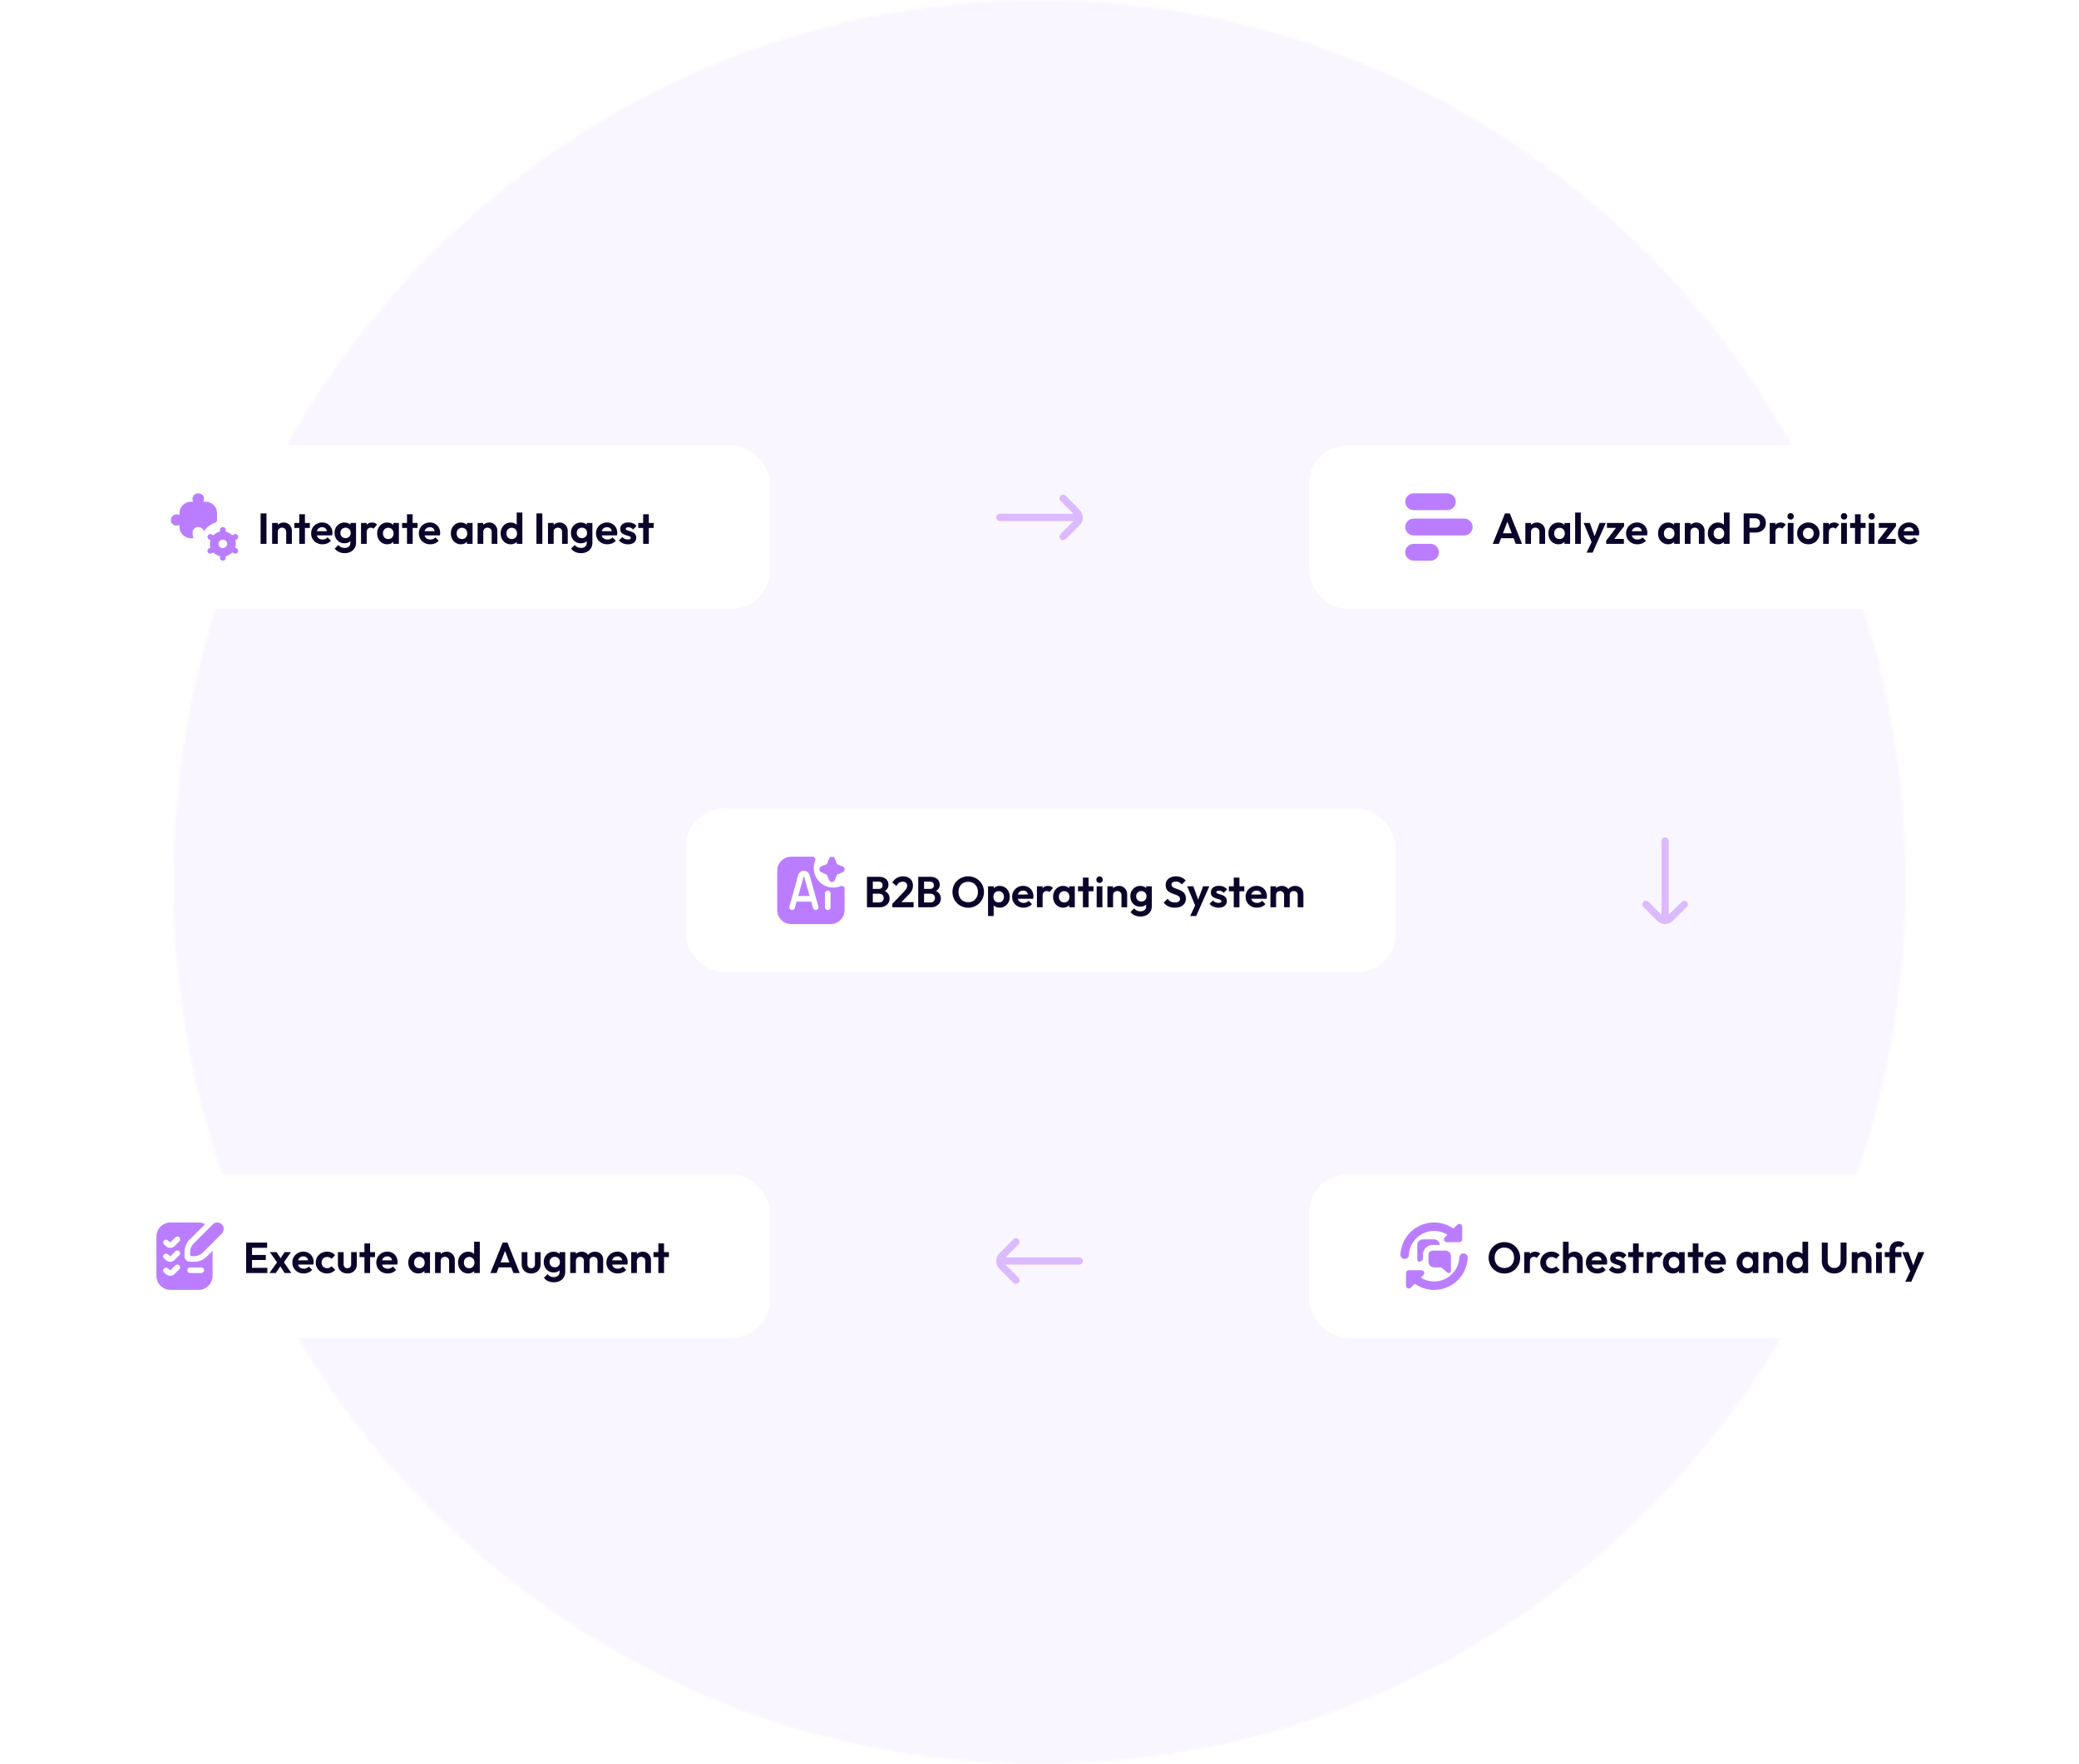 <svg width="864" height="733" viewBox="0 0 864 733" fill="none" xmlns="http://www.w3.org/2000/svg">
<mask id="mask0_2375_7098" style="mask-type:alpha" maskUnits="userSpaceOnUse" x="72" y="0" width="720" height="733">
<ellipse cx="432" cy="366.5" rx="360" ry="366.5" fill="#D9D9D9"/>
</mask>
<g mask="url(#mask0_2375_7098)">
<rect x="-61" y="-18" width="1147" height="764" fill="#FAF6FF"/>
</g>
<g filter="url(#filter0_d_2375_7098)">
<rect x="285" y="332" width="295" height="68" rx="16" fill="white"/>
<g clip-path="url(#clip0_2375_7098)">
<path d="M345.75 362.499C345.213 362.499 344.73 362.173 344.531 361.673L343.536 359.444L341.303 358.397C340.808 358.188 340.49 357.701 340.5 357.164C340.51 356.627 340.847 356.151 341.348 355.961L343.621 355.1L344.531 352.824C344.73 352.326 345.212 351.998 345.75 351.998C346.288 351.998 346.77 352.325 346.969 352.824L347.885 355.114L350.175 356.03C350.673 356.23 351.001 356.711 351.001 357.249C351.001 357.787 350.674 358.269 350.175 358.468L347.885 359.384L346.969 361.674C346.77 362.173 346.288 362.5 345.75 362.5V362.499ZM349.439 364.218C348.013 364.807 346.385 365.005 344.684 364.67C341.51 364.045 338.954 361.489 338.329 358.316C337.994 356.615 338.191 354.986 338.781 353.56C339.09 352.815 338.543 351.999 337.737 351.999H328.833C325.612 351.999 323 354.611 323 357.833V374.166C323 377.387 325.612 379.999 328.833 379.999H345.167C348.388 379.999 351 377.387 351 374.166V365.262C351 364.456 350.184 363.91 349.439 364.218ZM338.981 374.166C338.464 374.166 338.011 373.823 337.87 373.326L337.12 370.666H331.046L330.296 373.326C330.156 373.823 329.702 374.166 329.186 374.166C328.423 374.166 327.87 373.438 328.074 372.703L331.68 359.744C331.844 359.034 332.311 358.437 332.961 358.104C333.624 357.764 334.384 357.743 335.106 358.046C335.791 358.333 336.316 358.999 336.511 359.837L340.094 372.704C340.298 373.439 339.746 374.167 338.982 374.167L338.981 374.166ZM345.167 372.999C345.167 373.643 344.644 374.166 344 374.166C343.356 374.166 342.833 373.643 342.833 372.999V367.269C342.833 366.625 343.356 366.102 344 366.102C344.644 366.102 345.167 366.625 345.167 367.269V372.999ZM333.955 360.358L331.704 368.333H336.461L334.21 360.358C334.177 360.225 333.988 360.225 333.955 360.358Z" fill="#BB7DFF"/>
</g>
<path d="M362.096 373V371.002H365.39C365.978 371.002 366.434 370.822 366.758 370.462C367.094 370.102 367.262 369.676 367.262 369.184C367.262 368.848 367.19 368.542 367.046 368.266C366.902 367.99 366.686 367.774 366.398 367.618C366.122 367.45 365.786 367.366 365.39 367.366H362.096V365.386H365.12C365.624 365.386 366.026 365.26 366.326 365.008C366.638 364.756 366.794 364.378 366.794 363.874C366.794 363.358 366.638 362.974 366.326 362.722C366.026 362.47 365.624 362.344 365.12 362.344H362.096V360.346H365.408C366.248 360.346 366.95 360.502 367.514 360.814C368.09 361.114 368.522 361.516 368.81 362.02C369.098 362.512 369.242 363.052 369.242 363.64C369.242 364.36 369.02 364.984 368.576 365.512C368.144 366.028 367.508 366.412 366.668 366.664L366.776 365.872C367.712 366.136 368.432 366.574 368.936 367.186C369.452 367.786 369.71 368.512 369.71 369.364C369.71 370.036 369.542 370.648 369.206 371.2C368.882 371.74 368.402 372.178 367.766 372.514C367.142 372.838 366.38 373 365.48 373H362.096ZM360.296 373V360.346H362.726V373H360.296ZM370.823 371.596L375.593 366.61C375.929 366.25 376.199 365.932 376.403 365.656C376.619 365.368 376.775 365.098 376.871 364.846C376.967 364.582 377.015 364.318 377.015 364.054C377.015 363.526 376.841 363.112 376.493 362.812C376.157 362.512 375.719 362.362 375.179 362.362C374.627 362.362 374.135 362.506 373.703 362.794C373.283 363.082 372.887 363.538 372.515 364.162L370.841 362.74C371.345 361.888 371.969 361.246 372.713 360.814C373.469 360.37 374.333 360.148 375.305 360.148C376.133 360.148 376.853 360.31 377.465 360.634C378.089 360.958 378.569 361.408 378.905 361.984C379.241 362.56 379.409 363.232 379.409 364C379.409 364.516 379.343 364.984 379.211 365.404C379.091 365.824 378.881 366.244 378.581 366.664C378.293 367.072 377.891 367.534 377.375 368.05L373.901 371.596H370.823ZM370.823 373V371.596L372.911 370.876H379.679V373H370.823ZM383.401 373V371.002H386.695C387.283 371.002 387.739 370.822 388.063 370.462C388.399 370.102 388.567 369.676 388.567 369.184C388.567 368.848 388.495 368.542 388.351 368.266C388.207 367.99 387.991 367.774 387.703 367.618C387.427 367.45 387.091 367.366 386.695 367.366H383.401V365.386H386.425C386.929 365.386 387.331 365.26 387.631 365.008C387.943 364.756 388.099 364.378 388.099 363.874C388.099 363.358 387.943 362.974 387.631 362.722C387.331 362.47 386.929 362.344 386.425 362.344H383.401V360.346H386.713C387.553 360.346 388.255 360.502 388.819 360.814C389.395 361.114 389.827 361.516 390.115 362.02C390.403 362.512 390.547 363.052 390.547 363.64C390.547 364.36 390.325 364.984 389.881 365.512C389.449 366.028 388.813 366.412 387.973 366.664L388.081 365.872C389.017 366.136 389.737 366.574 390.241 367.186C390.757 367.786 391.015 368.512 391.015 369.364C391.015 370.036 390.847 370.648 390.511 371.2C390.187 371.74 389.707 372.178 389.071 372.514C388.447 372.838 387.685 373 386.785 373H383.401ZM381.601 373V360.346H384.031V373H381.601ZM402.394 373.198C401.47 373.198 400.606 373.03 399.802 372.694C399.01 372.358 398.314 371.896 397.714 371.308C397.126 370.708 396.664 370.012 396.328 369.22C395.992 368.416 395.824 367.558 395.824 366.646C395.824 365.734 395.986 364.888 396.31 364.108C396.646 363.316 397.108 362.626 397.696 362.038C398.296 361.438 398.992 360.976 399.784 360.652C400.576 360.316 401.434 360.148 402.358 360.148C403.294 360.148 404.158 360.316 404.95 360.652C405.742 360.976 406.432 361.438 407.02 362.038C407.62 362.626 408.088 363.316 408.424 364.108C408.76 364.9 408.928 365.752 408.928 366.664C408.928 367.576 408.76 368.428 408.424 369.22C408.088 370.012 407.62 370.708 407.02 371.308C406.432 371.896 405.742 372.358 404.95 372.694C404.17 373.03 403.318 373.198 402.394 373.198ZM402.358 370.912C403.174 370.912 403.882 370.732 404.482 370.372C405.082 370.012 405.55 369.514 405.886 368.878C406.234 368.242 406.408 367.498 406.408 366.646C406.408 366.022 406.312 365.452 406.12 364.936C405.928 364.42 405.652 363.976 405.292 363.604C404.932 363.22 404.506 362.926 404.014 362.722C403.522 362.518 402.97 362.416 402.358 362.416C401.566 362.416 400.864 362.596 400.252 362.956C399.652 363.304 399.178 363.796 398.83 364.432C398.494 365.068 398.326 365.806 398.326 366.646C398.326 367.282 398.422 367.864 398.614 368.392C398.818 368.92 399.094 369.37 399.442 369.742C399.802 370.114 400.228 370.402 400.72 370.606C401.224 370.81 401.77 370.912 402.358 370.912ZM415.44 373.18C414.816 373.18 414.252 373.054 413.748 372.802C413.244 372.538 412.842 372.184 412.542 371.74C412.242 371.296 412.08 370.786 412.056 370.21V367.132C412.08 366.556 412.242 366.046 412.542 365.602C412.854 365.146 413.256 364.786 413.748 364.522C414.252 364.258 414.816 364.126 415.44 364.126C416.244 364.126 416.964 364.324 417.6 364.72C418.236 365.116 418.734 365.656 419.094 366.34C419.466 367.024 419.652 367.798 419.652 368.662C419.652 369.514 419.466 370.282 419.094 370.966C418.734 371.65 418.236 372.19 417.6 372.586C416.964 372.982 416.244 373.18 415.44 373.18ZM410.616 376.636V364.306H412.974V366.592L412.578 368.698L412.956 370.804V376.636H410.616ZM415.026 371.002C415.458 371.002 415.842 370.906 416.178 370.714C416.514 370.51 416.772 370.234 416.952 369.886C417.144 369.526 417.24 369.112 417.24 368.644C417.24 368.188 417.144 367.786 416.952 367.438C416.772 367.078 416.514 366.802 416.178 366.61C415.842 366.406 415.458 366.304 415.026 366.304C414.606 366.304 414.228 366.406 413.892 366.61C413.556 366.802 413.292 367.078 413.1 367.438C412.92 367.786 412.83 368.188 412.83 368.644C412.83 369.112 412.92 369.526 413.1 369.886C413.292 370.234 413.55 370.51 413.874 370.714C414.21 370.906 414.594 371.002 415.026 371.002ZM425.356 373.18C424.444 373.18 423.634 372.988 422.926 372.604C422.218 372.208 421.654 371.668 421.234 370.984C420.826 370.3 420.622 369.52 420.622 368.644C420.622 367.78 420.82 367.012 421.216 366.34C421.624 365.656 422.176 365.116 422.872 364.72C423.568 364.312 424.342 364.108 425.194 364.108C426.034 364.108 426.772 364.3 427.408 364.684C428.056 365.056 428.56 365.572 428.92 366.232C429.292 366.88 429.478 367.618 429.478 368.446C429.478 368.602 429.466 368.764 429.442 368.932C429.43 369.088 429.4 369.268 429.352 369.472L422.044 369.49V367.726L428.254 367.708L427.3 368.446C427.276 367.93 427.18 367.498 427.012 367.15C426.856 366.802 426.622 366.538 426.31 366.358C426.01 366.166 425.638 366.07 425.194 366.07C424.726 366.07 424.318 366.178 423.97 366.394C423.622 366.598 423.352 366.892 423.16 367.276C422.98 367.648 422.89 368.092 422.89 368.608C422.89 369.136 422.986 369.598 423.178 369.994C423.382 370.378 423.67 370.678 424.042 370.894C424.414 371.098 424.846 371.2 425.338 371.2C425.782 371.2 426.184 371.128 426.544 370.984C426.904 370.828 427.216 370.6 427.48 370.3L428.866 371.686C428.446 372.178 427.93 372.55 427.318 372.802C426.718 373.054 426.064 373.18 425.356 373.18ZM430.937 373V364.306H433.295V373H430.937ZM433.295 368.194L432.377 367.582C432.485 366.514 432.797 365.674 433.313 365.062C433.829 364.438 434.573 364.126 435.545 364.126C435.965 364.126 436.343 364.198 436.679 364.342C437.015 364.474 437.321 364.696 437.597 365.008L436.121 366.7C435.989 366.556 435.827 366.448 435.635 366.376C435.455 366.304 435.245 366.268 435.005 366.268C434.501 366.268 434.087 366.43 433.763 366.754C433.451 367.066 433.295 367.546 433.295 368.194ZM441.815 373.18C441.023 373.18 440.309 372.982 439.673 372.586C439.037 372.19 438.539 371.65 438.179 370.966C437.819 370.282 437.639 369.514 437.639 368.662C437.639 367.798 437.819 367.024 438.179 366.34C438.539 365.656 439.037 365.116 439.673 364.72C440.309 364.324 441.023 364.126 441.815 364.126C442.439 364.126 442.997 364.252 443.489 364.504C443.981 364.756 444.371 365.11 444.659 365.566C444.959 366.01 445.121 366.514 445.145 367.078V370.21C445.121 370.786 444.959 371.296 444.659 371.74C444.371 372.184 443.981 372.538 443.489 372.802C442.997 373.054 442.439 373.18 441.815 373.18ZM442.247 371.002C442.907 371.002 443.441 370.786 443.849 370.354C444.257 369.91 444.461 369.34 444.461 368.644C444.461 368.188 444.365 367.786 444.173 367.438C443.993 367.078 443.735 366.802 443.399 366.61C443.075 366.406 442.691 366.304 442.247 366.304C441.815 366.304 441.431 366.406 441.095 366.61C440.771 366.802 440.513 367.078 440.321 367.438C440.141 367.786 440.051 368.188 440.051 368.644C440.051 369.112 440.141 369.526 440.321 369.886C440.513 370.234 440.771 370.51 441.095 370.714C441.431 370.906 441.815 371.002 442.247 371.002ZM444.335 373V370.66L444.713 368.536L444.335 366.448V364.306H446.675V373H444.335ZM450.039 373V360.688H452.397V373H450.039ZM448.005 366.376V364.306H454.431V366.376H448.005ZM455.757 373V364.306H458.133V373H455.757ZM456.945 362.902C456.561 362.902 456.243 362.776 455.991 362.524C455.739 362.26 455.613 361.936 455.613 361.552C455.613 361.18 455.739 360.862 455.991 360.598C456.243 360.334 456.561 360.202 456.945 360.202C457.341 360.202 457.659 360.334 457.899 360.598C458.151 360.862 458.277 361.18 458.277 361.552C458.277 361.936 458.151 362.26 457.899 362.524C457.659 362.776 457.341 362.902 456.945 362.902ZM466.072 373V368.014C466.072 367.498 465.91 367.078 465.586 366.754C465.262 366.43 464.842 366.268 464.326 366.268C463.99 366.268 463.69 366.34 463.426 366.484C463.162 366.628 462.952 366.832 462.796 367.096C462.652 367.36 462.58 367.666 462.58 368.014L461.662 367.546C461.662 366.862 461.806 366.268 462.094 365.764C462.394 365.248 462.802 364.846 463.318 364.558C463.846 364.27 464.44 364.126 465.1 364.126C465.736 364.126 466.306 364.288 466.81 364.612C467.314 364.924 467.71 365.338 467.998 365.854C468.286 366.358 468.43 366.904 468.43 367.492V373H466.072ZM460.222 373V364.306H462.58V373H460.222ZM473.965 376.852C473.041 376.852 472.225 376.684 471.517 376.348C470.809 376.024 470.245 375.562 469.825 374.962L471.319 373.468C471.655 373.864 472.027 374.164 472.435 374.368C472.855 374.584 473.359 374.692 473.947 374.692C474.679 374.692 475.255 374.506 475.675 374.134C476.107 373.762 476.323 373.246 476.323 372.586V370.408L476.719 368.5L476.341 366.592V364.306H478.681V372.55C478.681 373.414 478.477 374.164 478.069 374.8C477.673 375.448 477.121 375.952 476.413 376.312C475.705 376.672 474.889 376.852 473.965 376.852ZM473.857 372.766C473.077 372.766 472.375 372.58 471.751 372.208C471.127 371.824 470.635 371.302 470.275 370.642C469.927 369.982 469.753 369.244 469.753 368.428C469.753 367.612 469.927 366.88 470.275 366.232C470.635 365.584 471.127 365.074 471.751 364.702C472.375 364.318 473.077 364.126 473.857 364.126C474.505 364.126 475.075 364.252 475.567 364.504C476.071 364.756 476.467 365.104 476.755 365.548C477.043 365.98 477.199 366.49 477.223 367.078V369.814C477.199 370.39 477.037 370.906 476.737 371.362C476.449 371.806 476.053 372.154 475.549 372.406C475.057 372.646 474.493 372.766 473.857 372.766ZM474.325 370.624C474.757 370.624 475.129 370.534 475.441 370.354C475.765 370.162 476.017 369.904 476.197 369.58C476.377 369.244 476.467 368.866 476.467 368.446C476.467 368.014 476.377 367.636 476.197 367.312C476.017 366.988 475.765 366.736 475.441 366.556C475.129 366.364 474.757 366.268 474.325 366.268C473.893 366.268 473.515 366.364 473.191 366.556C472.867 366.736 472.615 366.994 472.435 367.33C472.255 367.654 472.165 368.026 472.165 368.446C472.165 368.854 472.255 369.226 472.435 369.562C472.615 369.886 472.867 370.144 473.191 370.336C473.515 370.528 473.893 370.624 474.325 370.624ZM488.193 373.18C487.173 373.18 486.297 373.006 485.565 372.658C484.845 372.31 484.191 371.788 483.603 371.092L485.223 369.472C485.595 369.964 486.027 370.348 486.519 370.624C487.011 370.888 487.611 371.02 488.319 371.02C488.955 371.02 489.459 370.894 489.831 370.642C490.215 370.39 490.407 370.042 490.407 369.598C490.407 369.214 490.299 368.902 490.083 368.662C489.867 368.422 489.579 368.218 489.219 368.05C488.871 367.882 488.481 367.732 488.049 367.6C487.629 367.456 487.203 367.294 486.771 367.114C486.351 366.934 485.961 366.712 485.601 366.448C485.253 366.172 484.971 365.824 484.755 365.404C484.539 364.972 484.431 364.432 484.431 363.784C484.431 363.016 484.617 362.362 484.989 361.822C485.361 361.282 485.871 360.868 486.519 360.58C487.167 360.292 487.899 360.148 488.715 360.148C489.579 360.148 490.359 360.31 491.055 360.634C491.751 360.958 492.321 361.378 492.765 361.894L491.145 363.514C490.773 363.106 490.389 362.806 489.993 362.614C489.609 362.422 489.171 362.326 488.679 362.326C488.115 362.326 487.671 362.434 487.347 362.65C487.023 362.866 486.861 363.178 486.861 363.586C486.861 363.934 486.969 364.216 487.185 364.432C487.401 364.648 487.683 364.834 488.031 364.99C488.391 365.146 488.781 365.296 489.201 365.44C489.633 365.584 490.059 365.746 490.479 365.926C490.911 366.106 491.301 366.34 491.649 366.628C492.009 366.916 492.297 367.288 492.513 367.744C492.729 368.188 492.837 368.74 492.837 369.4C492.837 370.576 492.423 371.5 491.595 372.172C490.767 372.844 489.633 373.18 488.193 373.18ZM497.024 373.072L493.388 364.306H495.944L498.356 371.002H497.492L499.994 364.306H502.568L498.698 373.072H497.024ZM494.612 376.636L497.258 371.038L498.698 373.072L497.114 376.636H494.612ZM506.434 373.198C505.942 373.198 505.456 373.132 504.976 373C504.508 372.868 504.076 372.688 503.68 372.46C503.284 372.22 502.942 371.932 502.654 371.596L504.058 370.174C504.358 370.51 504.706 370.762 505.102 370.93C505.498 371.098 505.936 371.182 506.416 371.182C506.8 371.182 507.088 371.128 507.28 371.02C507.484 370.912 507.586 370.75 507.586 370.534C507.586 370.294 507.478 370.108 507.262 369.976C507.058 369.844 506.788 369.736 506.452 369.652C506.116 369.556 505.762 369.454 505.39 369.346C505.03 369.226 504.682 369.076 504.346 368.896C504.01 368.704 503.734 368.446 503.518 368.122C503.314 367.786 503.212 367.354 503.212 366.826C503.212 366.274 503.344 365.794 503.608 365.386C503.884 364.978 504.274 364.66 504.778 364.432C505.282 364.204 505.876 364.09 506.56 364.09C507.28 364.09 507.928 364.216 508.504 364.468C509.092 364.72 509.578 365.098 509.962 365.602L508.54 367.024C508.276 366.7 507.976 366.466 507.64 366.322C507.316 366.178 506.962 366.106 506.578 366.106C506.23 366.106 505.96 366.16 505.768 366.268C505.588 366.376 505.498 366.526 505.498 366.718C505.498 366.934 505.6 367.102 505.804 367.222C506.02 367.342 506.296 367.45 506.632 367.546C506.968 367.63 507.316 367.732 507.676 367.852C508.048 367.96 508.396 368.116 508.72 368.32C509.056 368.524 509.326 368.794 509.53 369.13C509.746 369.466 509.854 369.898 509.854 370.426C509.854 371.278 509.548 371.956 508.936 372.46C508.324 372.952 507.49 373.198 506.434 373.198ZM512.722 373V360.688H515.08V373H512.722ZM510.688 366.376V364.306H517.114V366.376H510.688ZM522.388 373.18C521.476 373.18 520.666 372.988 519.958 372.604C519.25 372.208 518.686 371.668 518.266 370.984C517.858 370.3 517.654 369.52 517.654 368.644C517.654 367.78 517.852 367.012 518.248 366.34C518.656 365.656 519.208 365.116 519.904 364.72C520.6 364.312 521.374 364.108 522.226 364.108C523.066 364.108 523.804 364.3 524.44 364.684C525.088 365.056 525.592 365.572 525.952 366.232C526.324 366.88 526.51 367.618 526.51 368.446C526.51 368.602 526.498 368.764 526.474 368.932C526.462 369.088 526.432 369.268 526.384 369.472L519.076 369.49V367.726L525.286 367.708L524.332 368.446C524.308 367.93 524.212 367.498 524.044 367.15C523.888 366.802 523.654 366.538 523.342 366.358C523.042 366.166 522.67 366.07 522.226 366.07C521.758 366.07 521.35 366.178 521.002 366.394C520.654 366.598 520.384 366.892 520.192 367.276C520.012 367.648 519.922 368.092 519.922 368.608C519.922 369.136 520.018 369.598 520.21 369.994C520.414 370.378 520.702 370.678 521.074 370.894C521.446 371.098 521.878 371.2 522.37 371.2C522.814 371.2 523.216 371.128 523.576 370.984C523.936 370.828 524.248 370.6 524.512 370.3L525.898 371.686C525.478 372.178 524.962 372.55 524.35 372.802C523.75 373.054 523.096 373.18 522.388 373.18ZM527.968 373V364.306H530.326V373H527.968ZM533.638 373V367.87C533.638 367.366 533.476 366.976 533.152 366.7C532.84 366.412 532.45 366.268 531.982 366.268C531.67 366.268 531.388 366.334 531.136 366.466C530.884 366.586 530.686 366.766 530.542 367.006C530.398 367.246 530.326 367.534 530.326 367.87L529.408 367.42C529.408 366.748 529.552 366.166 529.84 365.674C530.14 365.182 530.542 364.804 531.046 364.54C531.55 364.264 532.12 364.126 532.756 364.126C533.356 364.126 533.902 364.264 534.394 364.54C534.886 364.804 535.276 365.182 535.564 365.674C535.852 366.154 535.996 366.736 535.996 367.42V373H533.638ZM539.308 373V367.87C539.308 367.366 539.146 366.976 538.822 366.7C538.51 366.412 538.12 366.268 537.652 366.268C537.352 366.268 537.07 366.334 536.806 366.466C536.554 366.586 536.356 366.766 536.212 367.006C536.068 367.246 535.996 367.534 535.996 367.87L534.646 367.546C534.694 366.85 534.88 366.25 535.204 365.746C535.528 365.23 535.954 364.834 536.482 364.558C537.01 364.27 537.598 364.126 538.246 364.126C538.894 364.126 539.476 364.264 539.992 364.54C540.508 364.804 540.916 365.188 541.216 365.692C541.516 366.196 541.666 366.796 541.666 367.492V373H539.308Z" fill="#0A042A"/>
</g>
<g filter="url(#filter1_d_2375_7098)">
<rect x="25" y="181" width="295" height="68" rx="16" fill="white"/>
<path d="M71.002 211.292C70.998 211.361 71.001 211.222 71.002 211.292V211.292ZM98.839 225.494C98.508 226.052 97.775 226.244 97.201 225.922L96.548 225.556C95.822 226.317 94.876 226.87 93.8 227.109V227.833C93.8 228.477 93.263 229 92.6 229C91.938 229 91.4 228.477 91.4 227.833V227.109C90.324 226.87 89.377 226.318 88.653 225.556L87.999 225.922C87.426 226.244 86.691 226.052 86.361 225.494C86.03 224.935 86.227 224.222 86.802 223.9L87.462 223.531C87.307 223.043 87.2 222.535 87.2 222C87.2 221.464 87.307 220.956 87.462 220.469L86.802 220.099C86.227 219.778 86.03 219.065 86.361 218.506C86.692 217.948 87.426 217.756 87.999 218.078L88.653 218.444C89.379 217.683 90.324 217.13 91.4 216.891V216.167C91.4 215.523 91.938 215 92.6 215C93.263 215 93.8 215.523 93.8 216.167V216.891C94.876 217.13 95.823 217.682 96.548 218.444L97.201 218.078C97.775 217.756 98.509 217.948 98.839 218.506C99.171 219.065 98.974 219.778 98.399 220.099L97.739 220.469C97.893 220.957 98 221.464 98 222C98 222.535 97.893 223.044 97.739 223.531L98.399 223.9C98.974 224.222 99.171 224.935 98.839 225.494ZM94.399 222C94.399 221.035 93.592 220.25 92.599 220.25C91.606 220.25 90.799 221.035 90.799 222C90.799 222.965 91.606 223.75 92.599 223.75C93.592 223.75 94.399 222.965 94.399 222ZM90.198 209.167C90.198 206.589 88.049 204.5 85.397 204.5H84.604C84.701 203.895 84.798 203.274 84.797 203.237C84.772 201.973 83.842 201.049 82.183 201C80.887 201.09 79.91 202.184 80.002 203.445C80.021 203.66 80.092 204.081 80.168 204.5H79.396C76.745 204.5 74.595 206.589 74.595 209.167V209.935C73.978 209.842 73.35 209.749 73.313 209.75C72.013 209.774 70.981 210.82 71.006 212.083C70.96 213.567 72.23 214.501 73.527 214.411C73.745 214.393 74.169 214.326 74.595 214.253V215.001C74.595 217.578 76.745 219.668 79.396 219.668H80.36C80.157 218.71 79.996 217.805 79.996 217.334C79.996 216.045 81.07 215.001 82.397 215.001C83.508 215.001 84.435 215.74 84.707 216.736C85.852 215.117 87.497 213.859 89.439 213.197C89.903 213.039 90.198 212.592 90.198 212.114V209.167Z" fill="#BB7DFF"/>
<path d="M108.296 222V209.346H110.744V222H108.296ZM118.939 222V217.014C118.939 216.498 118.777 216.078 118.453 215.754C118.129 215.43 117.709 215.268 117.193 215.268C116.857 215.268 116.557 215.34 116.293 215.484C116.029 215.628 115.819 215.832 115.663 216.096C115.519 216.36 115.447 216.666 115.447 217.014L114.529 216.546C114.529 215.862 114.673 215.268 114.961 214.764C115.261 214.248 115.669 213.846 116.185 213.558C116.713 213.27 117.307 213.126 117.967 213.126C118.603 213.126 119.173 213.288 119.677 213.612C120.181 213.924 120.577 214.338 120.865 214.854C121.153 215.358 121.297 215.904 121.297 216.492V222H118.939ZM113.089 222V213.306H115.447V222H113.089ZM124.369 222V209.688H126.727V222H124.369ZM122.335 215.376V213.306H128.761V215.376H122.335ZM134.034 222.18C133.122 222.18 132.312 221.988 131.604 221.604C130.896 221.208 130.332 220.668 129.912 219.984C129.504 219.3 129.3 218.52 129.3 217.644C129.3 216.78 129.498 216.012 129.894 215.34C130.302 214.656 130.854 214.116 131.55 213.72C132.246 213.312 133.02 213.108 133.872 213.108C134.712 213.108 135.45 213.3 136.086 213.684C136.734 214.056 137.238 214.572 137.598 215.232C137.97 215.88 138.156 216.618 138.156 217.446C138.156 217.602 138.144 217.764 138.12 217.932C138.108 218.088 138.078 218.268 138.03 218.472L130.722 218.49V216.726L136.932 216.708L135.978 217.446C135.954 216.93 135.858 216.498 135.69 216.15C135.534 215.802 135.3 215.538 134.988 215.358C134.688 215.166 134.316 215.07 133.872 215.07C133.404 215.07 132.996 215.178 132.648 215.394C132.3 215.598 132.03 215.892 131.838 216.276C131.658 216.648 131.568 217.092 131.568 217.608C131.568 218.136 131.664 218.598 131.856 218.994C132.06 219.378 132.348 219.678 132.72 219.894C133.092 220.098 133.524 220.2 134.016 220.2C134.46 220.2 134.862 220.128 135.222 219.984C135.582 219.828 135.894 219.6 136.158 219.3L137.544 220.686C137.124 221.178 136.608 221.55 135.996 221.802C135.396 222.054 134.742 222.18 134.034 222.18ZM143.25 225.852C142.326 225.852 141.51 225.684 140.802 225.348C140.094 225.024 139.53 224.562 139.11 223.962L140.604 222.468C140.94 222.864 141.312 223.164 141.72 223.368C142.14 223.584 142.644 223.692 143.232 223.692C143.964 223.692 144.54 223.506 144.96 223.134C145.392 222.762 145.608 222.246 145.608 221.586V219.408L146.004 217.5L145.626 215.592V213.306H147.966V221.55C147.966 222.414 147.762 223.164 147.354 223.8C146.958 224.448 146.406 224.952 145.698 225.312C144.99 225.672 144.174 225.852 143.25 225.852ZM143.142 221.766C142.362 221.766 141.66 221.58 141.036 221.208C140.412 220.824 139.92 220.302 139.56 219.642C139.212 218.982 139.038 218.244 139.038 217.428C139.038 216.612 139.212 215.88 139.56 215.232C139.92 214.584 140.412 214.074 141.036 213.702C141.66 213.318 142.362 213.126 143.142 213.126C143.79 213.126 144.36 213.252 144.852 213.504C145.356 213.756 145.752 214.104 146.04 214.548C146.328 214.98 146.484 215.49 146.508 216.078V218.814C146.484 219.39 146.322 219.906 146.022 220.362C145.734 220.806 145.338 221.154 144.834 221.406C144.342 221.646 143.778 221.766 143.142 221.766ZM143.61 219.624C144.042 219.624 144.414 219.534 144.726 219.354C145.05 219.162 145.302 218.904 145.482 218.58C145.662 218.244 145.752 217.866 145.752 217.446C145.752 217.014 145.662 216.636 145.482 216.312C145.302 215.988 145.05 215.736 144.726 215.556C144.414 215.364 144.042 215.268 143.61 215.268C143.178 215.268 142.8 215.364 142.476 215.556C142.152 215.736 141.9 215.994 141.72 216.33C141.54 216.654 141.45 217.026 141.45 217.446C141.45 217.854 141.54 218.226 141.72 218.562C141.9 218.886 142.152 219.144 142.476 219.336C142.8 219.528 143.178 219.624 143.61 219.624ZM150.038 222V213.306H152.396V222H150.038ZM152.396 217.194L151.478 216.582C151.586 215.514 151.898 214.674 152.414 214.062C152.93 213.438 153.674 213.126 154.646 213.126C155.066 213.126 155.444 213.198 155.78 213.342C156.116 213.474 156.422 213.696 156.698 214.008L155.222 215.7C155.09 215.556 154.928 215.448 154.736 215.376C154.556 215.304 154.346 215.268 154.106 215.268C153.602 215.268 153.188 215.43 152.864 215.754C152.552 216.066 152.396 216.546 152.396 217.194ZM160.916 222.18C160.124 222.18 159.41 221.982 158.774 221.586C158.138 221.19 157.64 220.65 157.28 219.966C156.92 219.282 156.74 218.514 156.74 217.662C156.74 216.798 156.92 216.024 157.28 215.34C157.64 214.656 158.138 214.116 158.774 213.72C159.41 213.324 160.124 213.126 160.916 213.126C161.54 213.126 162.098 213.252 162.59 213.504C163.082 213.756 163.472 214.11 163.76 214.566C164.06 215.01 164.222 215.514 164.246 216.078V219.21C164.222 219.786 164.06 220.296 163.76 220.74C163.472 221.184 163.082 221.538 162.59 221.802C162.098 222.054 161.54 222.18 160.916 222.18ZM161.348 220.002C162.008 220.002 162.542 219.786 162.95 219.354C163.358 218.91 163.562 218.34 163.562 217.644C163.562 217.188 163.466 216.786 163.274 216.438C163.094 216.078 162.836 215.802 162.5 215.61C162.176 215.406 161.792 215.304 161.348 215.304C160.916 215.304 160.532 215.406 160.196 215.61C159.872 215.802 159.614 216.078 159.422 216.438C159.242 216.786 159.152 217.188 159.152 217.644C159.152 218.112 159.242 218.526 159.422 218.886C159.614 219.234 159.872 219.51 160.196 219.714C160.532 219.906 160.916 220.002 161.348 220.002ZM163.436 222V219.66L163.814 217.536L163.436 215.448V213.306H165.776V222H163.436ZM169.14 222V209.688H171.498V222H169.14ZM167.106 215.376V213.306H173.532V215.376H167.106ZM178.806 222.18C177.894 222.18 177.084 221.988 176.376 221.604C175.668 221.208 175.104 220.668 174.684 219.984C174.276 219.3 174.072 218.52 174.072 217.644C174.072 216.78 174.27 216.012 174.666 215.34C175.074 214.656 175.626 214.116 176.322 213.72C177.018 213.312 177.792 213.108 178.644 213.108C179.484 213.108 180.222 213.3 180.858 213.684C181.506 214.056 182.01 214.572 182.37 215.232C182.742 215.88 182.928 216.618 182.928 217.446C182.928 217.602 182.916 217.764 182.892 217.932C182.88 218.088 182.85 218.268 182.802 218.472L175.494 218.49V216.726L181.704 216.708L180.75 217.446C180.726 216.93 180.63 216.498 180.462 216.15C180.306 215.802 180.072 215.538 179.76 215.358C179.46 215.166 179.088 215.07 178.644 215.07C178.176 215.07 177.768 215.178 177.42 215.394C177.072 215.598 176.802 215.892 176.61 216.276C176.43 216.648 176.34 217.092 176.34 217.608C176.34 218.136 176.436 218.598 176.628 218.994C176.832 219.378 177.12 219.678 177.492 219.894C177.864 220.098 178.296 220.2 178.788 220.2C179.232 220.2 179.634 220.128 179.994 219.984C180.354 219.828 180.666 219.6 180.93 219.3L182.316 220.686C181.896 221.178 181.38 221.55 180.768 221.802C180.168 222.054 179.514 222.18 178.806 222.18ZM191.537 222.18C190.745 222.18 190.031 221.982 189.395 221.586C188.759 221.19 188.261 220.65 187.901 219.966C187.541 219.282 187.361 218.514 187.361 217.662C187.361 216.798 187.541 216.024 187.901 215.34C188.261 214.656 188.759 214.116 189.395 213.72C190.031 213.324 190.745 213.126 191.537 213.126C192.161 213.126 192.719 213.252 193.211 213.504C193.703 213.756 194.093 214.11 194.381 214.566C194.681 215.01 194.843 215.514 194.867 216.078V219.21C194.843 219.786 194.681 220.296 194.381 220.74C194.093 221.184 193.703 221.538 193.211 221.802C192.719 222.054 192.161 222.18 191.537 222.18ZM191.969 220.002C192.629 220.002 193.163 219.786 193.571 219.354C193.979 218.91 194.183 218.34 194.183 217.644C194.183 217.188 194.087 216.786 193.895 216.438C193.715 216.078 193.457 215.802 193.121 215.61C192.797 215.406 192.413 215.304 191.969 215.304C191.537 215.304 191.153 215.406 190.817 215.61C190.493 215.802 190.235 216.078 190.043 216.438C189.863 216.786 189.773 217.188 189.773 217.644C189.773 218.112 189.863 218.526 190.043 218.886C190.235 219.234 190.493 219.51 190.817 219.714C191.153 219.906 191.537 220.002 191.969 220.002ZM194.057 222V219.66L194.435 217.536L194.057 215.448V213.306H196.397V222H194.057ZM204.333 222V217.014C204.333 216.498 204.171 216.078 203.847 215.754C203.523 215.43 203.103 215.268 202.587 215.268C202.251 215.268 201.951 215.34 201.687 215.484C201.423 215.628 201.213 215.832 201.057 216.096C200.913 216.36 200.841 216.666 200.841 217.014L199.923 216.546C199.923 215.862 200.067 215.268 200.355 214.764C200.655 214.248 201.063 213.846 201.579 213.558C202.107 213.27 202.701 213.126 203.361 213.126C203.997 213.126 204.567 213.288 205.071 213.612C205.575 213.924 205.971 214.338 206.259 214.854C206.547 215.358 206.691 215.904 206.691 216.492V222H204.333ZM198.483 222V213.306H200.841V222H198.483ZM212.263 222.18C211.459 222.18 210.739 221.982 210.103 221.586C209.467 221.19 208.963 220.65 208.591 219.966C208.231 219.282 208.051 218.514 208.051 217.662C208.051 216.798 208.231 216.024 208.591 215.34C208.963 214.656 209.461 214.116 210.085 213.72C210.721 213.324 211.447 213.126 212.263 213.126C212.887 213.126 213.445 213.252 213.937 213.504C214.441 213.756 214.843 214.11 215.143 214.566C215.455 215.01 215.623 215.514 215.647 216.078V219.174C215.623 219.738 215.461 220.248 215.161 220.704C214.861 221.16 214.459 221.52 213.955 221.784C213.451 222.048 212.887 222.18 212.263 222.18ZM212.659 220.002C213.103 220.002 213.487 219.906 213.811 219.714C214.147 219.51 214.405 219.234 214.585 218.886C214.777 218.526 214.873 218.112 214.873 217.644C214.873 217.188 214.777 216.786 214.585 216.438C214.405 216.078 214.147 215.802 213.811 215.61C213.487 215.406 213.109 215.304 212.677 215.304C212.233 215.304 211.843 215.406 211.507 215.61C211.183 215.814 210.925 216.09 210.733 216.438C210.553 216.786 210.463 217.188 210.463 217.644C210.463 218.112 210.553 218.526 210.733 218.886C210.925 219.234 211.189 219.51 211.525 219.714C211.861 219.906 212.239 220.002 212.659 220.002ZM217.087 222H214.747V219.66L215.125 217.536L214.729 215.448V208.986H217.087V222ZM222.941 222V209.346H225.389V222H222.941ZM233.583 222V217.014C233.583 216.498 233.421 216.078 233.097 215.754C232.773 215.43 232.353 215.268 231.837 215.268C231.501 215.268 231.201 215.34 230.937 215.484C230.673 215.628 230.463 215.832 230.307 216.096C230.163 216.36 230.091 216.666 230.091 217.014L229.173 216.546C229.173 215.862 229.317 215.268 229.605 214.764C229.905 214.248 230.313 213.846 230.829 213.558C231.357 213.27 231.951 213.126 232.611 213.126C233.247 213.126 233.817 213.288 234.321 213.612C234.825 213.924 235.221 214.338 235.509 214.854C235.797 215.358 235.941 215.904 235.941 216.492V222H233.583ZM227.733 222V213.306H230.091V222H227.733ZM241.477 225.852C240.553 225.852 239.737 225.684 239.029 225.348C238.321 225.024 237.757 224.562 237.337 223.962L238.831 222.468C239.167 222.864 239.539 223.164 239.947 223.368C240.367 223.584 240.871 223.692 241.459 223.692C242.191 223.692 242.767 223.506 243.187 223.134C243.619 222.762 243.835 222.246 243.835 221.586V219.408L244.231 217.5L243.853 215.592V213.306H246.193V221.55C246.193 222.414 245.989 223.164 245.581 223.8C245.185 224.448 244.633 224.952 243.925 225.312C243.217 225.672 242.401 225.852 241.477 225.852ZM241.369 221.766C240.589 221.766 239.887 221.58 239.263 221.208C238.639 220.824 238.147 220.302 237.787 219.642C237.439 218.982 237.265 218.244 237.265 217.428C237.265 216.612 237.439 215.88 237.787 215.232C238.147 214.584 238.639 214.074 239.263 213.702C239.887 213.318 240.589 213.126 241.369 213.126C242.017 213.126 242.587 213.252 243.079 213.504C243.583 213.756 243.979 214.104 244.267 214.548C244.555 214.98 244.711 215.49 244.735 216.078V218.814C244.711 219.39 244.549 219.906 244.249 220.362C243.961 220.806 243.565 221.154 243.061 221.406C242.569 221.646 242.005 221.766 241.369 221.766ZM241.837 219.624C242.269 219.624 242.641 219.534 242.953 219.354C243.277 219.162 243.529 218.904 243.709 218.58C243.889 218.244 243.979 217.866 243.979 217.446C243.979 217.014 243.889 216.636 243.709 216.312C243.529 215.988 243.277 215.736 242.953 215.556C242.641 215.364 242.269 215.268 241.837 215.268C241.405 215.268 241.027 215.364 240.703 215.556C240.379 215.736 240.127 215.994 239.947 216.33C239.767 216.654 239.677 217.026 239.677 217.446C239.677 217.854 239.767 218.226 239.947 218.562C240.127 218.886 240.379 219.144 240.703 219.336C241.027 219.528 241.405 219.624 241.837 219.624ZM252.423 222.18C251.511 222.18 250.701 221.988 249.993 221.604C249.285 221.208 248.721 220.668 248.301 219.984C247.893 219.3 247.689 218.52 247.689 217.644C247.689 216.78 247.887 216.012 248.283 215.34C248.691 214.656 249.243 214.116 249.939 213.72C250.635 213.312 251.409 213.108 252.261 213.108C253.101 213.108 253.839 213.3 254.475 213.684C255.123 214.056 255.627 214.572 255.987 215.232C256.359 215.88 256.545 216.618 256.545 217.446C256.545 217.602 256.533 217.764 256.509 217.932C256.497 218.088 256.467 218.268 256.419 218.472L249.111 218.49V216.726L255.321 216.708L254.367 217.446C254.343 216.93 254.247 216.498 254.079 216.15C253.923 215.802 253.689 215.538 253.377 215.358C253.077 215.166 252.705 215.07 252.261 215.07C251.793 215.07 251.385 215.178 251.037 215.394C250.689 215.598 250.419 215.892 250.227 216.276C250.047 216.648 249.957 217.092 249.957 217.608C249.957 218.136 250.053 218.598 250.245 218.994C250.449 219.378 250.737 219.678 251.109 219.894C251.481 220.098 251.913 220.2 252.405 220.2C252.849 220.2 253.251 220.128 253.611 219.984C253.971 219.828 254.283 219.6 254.547 219.3L255.933 220.686C255.513 221.178 254.997 221.55 254.385 221.802C253.785 222.054 253.131 222.18 252.423 222.18ZM260.991 222.198C260.499 222.198 260.013 222.132 259.533 222C259.065 221.868 258.633 221.688 258.237 221.46C257.841 221.22 257.499 220.932 257.211 220.596L258.615 219.174C258.915 219.51 259.263 219.762 259.659 219.93C260.055 220.098 260.493 220.182 260.973 220.182C261.357 220.182 261.645 220.128 261.837 220.02C262.041 219.912 262.143 219.75 262.143 219.534C262.143 219.294 262.035 219.108 261.819 218.976C261.615 218.844 261.345 218.736 261.009 218.652C260.673 218.556 260.319 218.454 259.947 218.346C259.587 218.226 259.239 218.076 258.903 217.896C258.567 217.704 258.291 217.446 258.075 217.122C257.871 216.786 257.769 216.354 257.769 215.826C257.769 215.274 257.901 214.794 258.165 214.386C258.441 213.978 258.831 213.66 259.335 213.432C259.839 213.204 260.433 213.09 261.117 213.09C261.837 213.09 262.485 213.216 263.061 213.468C263.649 213.72 264.135 214.098 264.519 214.602L263.097 216.024C262.833 215.7 262.533 215.466 262.197 215.322C261.873 215.178 261.519 215.106 261.135 215.106C260.787 215.106 260.517 215.16 260.325 215.268C260.145 215.376 260.055 215.526 260.055 215.718C260.055 215.934 260.157 216.102 260.361 216.222C260.577 216.342 260.853 216.45 261.189 216.546C261.525 216.63 261.873 216.732 262.233 216.852C262.605 216.96 262.953 217.116 263.277 217.32C263.613 217.524 263.883 217.794 264.087 218.13C264.303 218.466 264.411 218.898 264.411 219.426C264.411 220.278 264.105 220.956 263.493 221.46C262.881 221.952 262.047 222.198 260.991 222.198ZM267.279 222V209.688H269.637V222H267.279ZM265.245 215.376V213.306H271.671V215.376H265.245Z" fill="#0A042A"/>
</g>
<g filter="url(#filter2_d_2375_7098)">
<rect x="544" y="181" width="295" height="68" rx="16" fill="white"/>
<path d="M608.5 218.5H587.5C585.575 218.5 584 216.925 584 215C584 213.075 585.575 211.5 587.5 211.5H608.5C610.425 211.5 612 213.075 612 215C612 216.925 610.425 218.5 608.5 218.5ZM601.5 208H587.5C585.575 208 584 206.425 584 204.5C584 202.575 585.575 201 587.5 201H601.5C603.425 201 605 202.575 605 204.5C605 206.425 603.425 208 601.5 208ZM594.5 229H587.5C585.575 229 584 227.425 584 225.5C584 223.575 585.575 222 587.5 222H594.5C596.425 222 598 223.575 598 225.5C598 227.425 596.425 229 594.5 229Z" fill="#BB7DFF"/>
<path d="M620.36 222L625.454 209.346H627.452L632.528 222H629.918L625.994 211.614H626.894L622.916 222H620.36ZM623.06 219.642V217.59H629.864V219.642H623.06ZM639.761 222V217.014C639.761 216.498 639.599 216.078 639.275 215.754C638.951 215.43 638.531 215.268 638.015 215.268C637.679 215.268 637.379 215.34 637.115 215.484C636.851 215.628 636.641 215.832 636.485 216.096C636.341 216.36 636.269 216.666 636.269 217.014L635.351 216.546C635.351 215.862 635.495 215.268 635.783 214.764C636.083 214.248 636.491 213.846 637.007 213.558C637.535 213.27 638.129 213.126 638.789 213.126C639.425 213.126 639.995 213.288 640.499 213.612C641.003 213.924 641.399 214.338 641.687 214.854C641.975 215.358 642.119 215.904 642.119 216.492V222H639.761ZM633.911 222V213.306H636.269V222H633.911ZM647.655 222.18C646.863 222.18 646.149 221.982 645.513 221.586C644.877 221.19 644.379 220.65 644.019 219.966C643.659 219.282 643.479 218.514 643.479 217.662C643.479 216.798 643.659 216.024 644.019 215.34C644.379 214.656 644.877 214.116 645.513 213.72C646.149 213.324 646.863 213.126 647.655 213.126C648.279 213.126 648.837 213.252 649.329 213.504C649.821 213.756 650.211 214.11 650.499 214.566C650.799 215.01 650.961 215.514 650.985 216.078V219.21C650.961 219.786 650.799 220.296 650.499 220.74C650.211 221.184 649.821 221.538 649.329 221.802C648.837 222.054 648.279 222.18 647.655 222.18ZM648.087 220.002C648.747 220.002 649.281 219.786 649.689 219.354C650.097 218.91 650.301 218.34 650.301 217.644C650.301 217.188 650.205 216.786 650.013 216.438C649.833 216.078 649.575 215.802 649.239 215.61C648.915 215.406 648.531 215.304 648.087 215.304C647.655 215.304 647.271 215.406 646.935 215.61C646.611 215.802 646.353 216.078 646.161 216.438C645.981 216.786 645.891 217.188 645.891 217.644C645.891 218.112 645.981 218.526 646.161 218.886C646.353 219.234 646.611 219.51 646.935 219.714C647.271 219.906 647.655 220.002 648.087 220.002ZM650.175 222V219.66L650.553 217.536L650.175 215.448V213.306H652.515V222H650.175ZM654.601 222V208.986H656.959V222H654.601ZM661.784 222.072L658.148 213.306H660.704L663.116 220.002H662.252L664.754 213.306H667.328L663.458 222.072H661.784ZM659.372 225.636L662.018 220.038L663.458 222.072L661.874 225.636H659.372ZM667.506 220.65L672.114 214.656H674.958L670.35 220.65H667.506ZM667.506 222V220.65L669.378 219.948H674.85V222H667.506ZM667.83 215.358V213.306H674.958V214.656L673.068 215.358H667.83ZM680.503 222.18C679.591 222.18 678.781 221.988 678.073 221.604C677.365 221.208 676.801 220.668 676.381 219.984C675.973 219.3 675.769 218.52 675.769 217.644C675.769 216.78 675.967 216.012 676.363 215.34C676.771 214.656 677.323 214.116 678.019 213.72C678.715 213.312 679.489 213.108 680.341 213.108C681.181 213.108 681.919 213.3 682.555 213.684C683.203 214.056 683.707 214.572 684.067 215.232C684.439 215.88 684.625 216.618 684.625 217.446C684.625 217.602 684.613 217.764 684.589 217.932C684.577 218.088 684.547 218.268 684.499 218.472L677.191 218.49V216.726L683.401 216.708L682.447 217.446C682.423 216.93 682.327 216.498 682.159 216.15C682.003 215.802 681.769 215.538 681.457 215.358C681.157 215.166 680.785 215.07 680.341 215.07C679.873 215.07 679.465 215.178 679.117 215.394C678.769 215.598 678.499 215.892 678.307 216.276C678.127 216.648 678.037 217.092 678.037 217.608C678.037 218.136 678.133 218.598 678.325 218.994C678.529 219.378 678.817 219.678 679.189 219.894C679.561 220.098 679.993 220.2 680.485 220.2C680.929 220.2 681.331 220.128 681.691 219.984C682.051 219.828 682.363 219.6 682.627 219.3L684.013 220.686C683.593 221.178 683.077 221.55 682.465 221.802C681.865 222.054 681.211 222.18 680.503 222.18ZM693.235 222.18C692.443 222.18 691.729 221.982 691.093 221.586C690.457 221.19 689.959 220.65 689.599 219.966C689.239 219.282 689.059 218.514 689.059 217.662C689.059 216.798 689.239 216.024 689.599 215.34C689.959 214.656 690.457 214.116 691.093 213.72C691.729 213.324 692.443 213.126 693.235 213.126C693.859 213.126 694.417 213.252 694.909 213.504C695.401 213.756 695.791 214.11 696.079 214.566C696.379 215.01 696.541 215.514 696.565 216.078V219.21C696.541 219.786 696.379 220.296 696.079 220.74C695.791 221.184 695.401 221.538 694.909 221.802C694.417 222.054 693.859 222.18 693.235 222.18ZM693.667 220.002C694.327 220.002 694.861 219.786 695.269 219.354C695.677 218.91 695.881 218.34 695.881 217.644C695.881 217.188 695.785 216.786 695.593 216.438C695.413 216.078 695.155 215.802 694.819 215.61C694.495 215.406 694.111 215.304 693.667 215.304C693.235 215.304 692.851 215.406 692.515 215.61C692.191 215.802 691.933 216.078 691.741 216.438C691.561 216.786 691.471 217.188 691.471 217.644C691.471 218.112 691.561 218.526 691.741 218.886C691.933 219.234 692.191 219.51 692.515 219.714C692.851 219.906 693.235 220.002 693.667 220.002ZM695.755 222V219.66L696.133 217.536L695.755 215.448V213.306H698.095V222H695.755ZM706.031 222V217.014C706.031 216.498 705.869 216.078 705.545 215.754C705.221 215.43 704.801 215.268 704.285 215.268C703.949 215.268 703.649 215.34 703.385 215.484C703.121 215.628 702.911 215.832 702.755 216.096C702.611 216.36 702.539 216.666 702.539 217.014L701.621 216.546C701.621 215.862 701.765 215.268 702.053 214.764C702.353 214.248 702.761 213.846 703.277 213.558C703.805 213.27 704.399 213.126 705.059 213.126C705.695 213.126 706.265 213.288 706.769 213.612C707.273 213.924 707.669 214.338 707.957 214.854C708.245 215.358 708.389 215.904 708.389 216.492V222H706.031ZM700.181 222V213.306H702.539V222H700.181ZM713.96 222.18C713.156 222.18 712.436 221.982 711.8 221.586C711.164 221.19 710.66 220.65 710.288 219.966C709.928 219.282 709.748 218.514 709.748 217.662C709.748 216.798 709.928 216.024 710.288 215.34C710.66 214.656 711.158 214.116 711.782 213.72C712.418 213.324 713.144 213.126 713.96 213.126C714.584 213.126 715.142 213.252 715.634 213.504C716.138 213.756 716.54 214.11 716.84 214.566C717.152 215.01 717.32 215.514 717.344 216.078V219.174C717.32 219.738 717.158 220.248 716.858 220.704C716.558 221.16 716.156 221.52 715.652 221.784C715.148 222.048 714.584 222.18 713.96 222.18ZM714.356 220.002C714.8 220.002 715.184 219.906 715.508 219.714C715.844 219.51 716.102 219.234 716.282 218.886C716.474 218.526 716.57 218.112 716.57 217.644C716.57 217.188 716.474 216.786 716.282 216.438C716.102 216.078 715.844 215.802 715.508 215.61C715.184 215.406 714.806 215.304 714.374 215.304C713.93 215.304 713.54 215.406 713.204 215.61C712.88 215.814 712.622 216.09 712.43 216.438C712.25 216.786 712.16 217.188 712.16 217.644C712.16 218.112 712.25 218.526 712.43 218.886C712.622 219.234 712.886 219.51 713.222 219.714C713.558 219.906 713.936 220.002 714.356 220.002ZM718.784 222H716.444V219.66L716.822 217.536L716.426 215.448V208.986H718.784V222ZM726.438 217.302V215.304H729.372C729.756 215.304 730.104 215.226 730.416 215.07C730.728 214.914 730.974 214.692 731.154 214.404C731.334 214.104 731.424 213.744 731.424 213.324C731.424 212.916 731.334 212.562 731.154 212.262C730.974 211.962 730.728 211.734 730.416 211.578C730.104 211.422 729.756 211.344 729.372 211.344H726.438V209.346H729.624C730.428 209.346 731.148 209.508 731.784 209.832C732.432 210.156 732.942 210.618 733.314 211.218C733.686 211.806 733.872 212.508 733.872 213.324C733.872 214.14 733.686 214.848 733.314 215.448C732.942 216.036 732.432 216.492 731.784 216.816C731.148 217.14 730.428 217.302 729.624 217.302H726.438ZM724.638 222V209.346H727.086V222H724.638ZM735.478 222V213.306H737.836V222H735.478ZM737.836 217.194L736.918 216.582C737.026 215.514 737.338 214.674 737.854 214.062C738.37 213.438 739.114 213.126 740.086 213.126C740.506 213.126 740.884 213.198 741.22 213.342C741.556 213.474 741.862 213.696 742.138 214.008L740.662 215.7C740.53 215.556 740.368 215.448 740.176 215.376C739.996 215.304 739.786 215.268 739.546 215.268C739.042 215.268 738.628 215.43 738.304 215.754C737.992 216.066 737.836 216.546 737.836 217.194ZM742.966 222V213.306H745.342V222H742.966ZM744.154 211.902C743.77 211.902 743.452 211.776 743.2 211.524C742.948 211.26 742.822 210.936 742.822 210.552C742.822 210.18 742.948 209.862 743.2 209.598C743.452 209.334 743.77 209.202 744.154 209.202C744.55 209.202 744.868 209.334 745.108 209.598C745.36 209.862 745.486 210.18 745.486 210.552C745.486 210.936 745.36 211.26 745.108 211.524C744.868 211.776 744.55 211.902 744.154 211.902ZM751.517 222.18C750.641 222.18 749.849 221.982 749.141 221.586C748.445 221.178 747.887 220.632 747.467 219.948C747.059 219.252 746.855 218.478 746.855 217.626C746.855 216.774 747.059 216.012 747.467 215.34C747.875 214.656 748.433 214.116 749.141 213.72C749.849 213.312 750.635 213.108 751.499 213.108C752.387 213.108 753.179 213.312 753.875 213.72C754.583 214.116 755.141 214.656 755.549 215.34C755.957 216.012 756.161 216.774 756.161 217.626C756.161 218.478 755.957 219.252 755.549 219.948C755.141 220.632 754.583 221.178 753.875 221.586C753.179 221.982 752.393 222.18 751.517 222.18ZM751.499 219.984C751.943 219.984 752.333 219.888 752.669 219.696C753.017 219.492 753.281 219.216 753.461 218.868C753.653 218.508 753.749 218.1 753.749 217.644C753.749 217.188 753.653 216.786 753.461 216.438C753.269 216.09 753.005 215.82 752.669 215.628C752.333 215.424 751.943 215.322 751.499 215.322C751.067 215.322 750.683 215.424 750.347 215.628C750.011 215.82 749.747 216.09 749.555 216.438C749.363 216.786 749.267 217.188 749.267 217.644C749.267 218.1 749.363 218.508 749.555 218.868C749.747 219.216 750.011 219.492 750.347 219.696C750.683 219.888 751.067 219.984 751.499 219.984ZM757.679 222V213.306H760.037V222H757.679ZM760.037 217.194L759.119 216.582C759.227 215.514 759.539 214.674 760.055 214.062C760.571 213.438 761.315 213.126 762.287 213.126C762.707 213.126 763.085 213.198 763.421 213.342C763.757 213.474 764.063 213.696 764.339 214.008L762.863 215.7C762.731 215.556 762.569 215.448 762.377 215.376C762.197 215.304 761.987 215.268 761.747 215.268C761.243 215.268 760.829 215.43 760.505 215.754C760.193 216.066 760.037 216.546 760.037 217.194ZM765.167 222V213.306H767.543V222H765.167ZM766.355 211.902C765.971 211.902 765.653 211.776 765.401 211.524C765.149 211.26 765.023 210.936 765.023 210.552C765.023 210.18 765.149 209.862 765.401 209.598C765.653 209.334 765.971 209.202 766.355 209.202C766.751 209.202 767.069 209.334 767.309 209.598C767.561 209.862 767.687 210.18 767.687 210.552C767.687 210.936 767.561 211.26 767.309 211.524C767.069 211.776 766.751 211.902 766.355 211.902ZM770.91 222V209.688H773.268V222H770.91ZM768.876 215.376V213.306H775.302V215.376H768.876ZM776.628 222V213.306H779.004V222H776.628ZM777.816 211.902C777.432 211.902 777.114 211.776 776.862 211.524C776.61 211.26 776.484 210.936 776.484 210.552C776.484 210.18 776.61 209.862 776.862 209.598C777.114 209.334 777.432 209.202 777.816 209.202C778.212 209.202 778.53 209.334 778.77 209.598C779.022 209.862 779.148 210.18 779.148 210.552C779.148 210.936 779.022 211.26 778.77 211.524C778.53 211.776 778.212 211.902 777.816 211.902ZM780.481 220.65L785.089 214.656H787.933L783.325 220.65H780.481ZM780.481 222V220.65L782.353 219.948H787.825V222H780.481ZM780.805 215.358V213.306H787.933V214.656L786.043 215.358H780.805ZM793.477 222.18C792.565 222.18 791.755 221.988 791.047 221.604C790.339 221.208 789.775 220.668 789.355 219.984C788.947 219.3 788.743 218.52 788.743 217.644C788.743 216.78 788.941 216.012 789.337 215.34C789.745 214.656 790.297 214.116 790.993 213.72C791.689 213.312 792.463 213.108 793.315 213.108C794.155 213.108 794.893 213.3 795.529 213.684C796.177 214.056 796.681 214.572 797.041 215.232C797.413 215.88 797.599 216.618 797.599 217.446C797.599 217.602 797.587 217.764 797.563 217.932C797.551 218.088 797.521 218.268 797.473 218.472L790.165 218.49V216.726L796.375 216.708L795.421 217.446C795.397 216.93 795.301 216.498 795.133 216.15C794.977 215.802 794.743 215.538 794.431 215.358C794.131 215.166 793.759 215.07 793.315 215.07C792.847 215.07 792.439 215.178 792.091 215.394C791.743 215.598 791.473 215.892 791.281 216.276C791.101 216.648 791.011 217.092 791.011 217.608C791.011 218.136 791.107 218.598 791.299 218.994C791.503 219.378 791.791 219.678 792.163 219.894C792.535 220.098 792.967 220.2 793.459 220.2C793.903 220.2 794.305 220.128 794.665 219.984C795.025 219.828 795.337 219.6 795.601 219.3L796.987 220.686C796.567 221.178 796.051 221.55 795.439 221.802C794.839 222.054 794.185 222.18 793.477 222.18Z" fill="#0A042A"/>
</g>
<g filter="url(#filter3_d_2375_7098)">
<rect x="25" y="484" width="295" height="68" rx="16" fill="white"/>
<g clip-path="url(#clip1_2375_7098)">
<path d="M80.482 512.727C79.533 513.675 79 514.961 79 516.303V517.417C79 517.739 79.261 518 79.583 518H80.698C82.038 518 83.325 517.467 84.272 516.52L92.106 508.686C93.098 507.694 93.288 506.077 92.4 504.991C91.379 503.742 89.535 503.674 88.423 504.785L80.482 512.727ZM85.923 518.168C84.529 519.564 82.673 520.332 80.698 520.332H79C77.712 520.332 76.667 519.287 76.667 517.999V516.302C76.667 514.328 77.436 512.473 78.831 511.076L85.21 504.699C84.397 504.267 83.484 504 82.5 504H70.833C67.617 504 65 506.617 65 509.834V526.167C65 529.383 67.617 532 70.833 532H82.5C85.716 532 88.333 529.383 88.333 526.167V515.759L85.923 518.169V518.168ZM74.528 523.444L72.56 525.412C72.057 525.915 71.399 526.168 70.739 526.168C70.117 526.168 69.495 525.943 68.999 525.489L68.219 524.814C67.732 524.391 67.68 523.655 68.101 523.167C68.525 522.681 69.261 522.628 69.747 523.05L70.551 523.747C70.671 523.856 70.817 523.855 70.909 523.762L72.877 521.794C73.334 521.338 74.071 521.338 74.527 521.794C74.983 522.25 74.984 522.988 74.528 523.444ZM74.528 517.611L72.56 519.579C72.057 520.082 71.399 520.335 70.739 520.335C70.117 520.335 69.495 520.11 68.999 519.656L68.219 518.98C67.732 518.558 67.68 517.821 68.101 517.334C68.525 516.845 69.261 516.796 69.747 517.216L70.551 517.914C70.671 518.022 70.817 518.021 70.909 517.929L72.877 515.961C73.334 515.505 74.071 515.505 74.527 515.961C74.983 516.417 74.984 517.154 74.528 517.611ZM74.528 511.824L72.56 513.792C72.057 514.295 71.399 514.548 70.739 514.548C70.117 514.548 69.495 514.323 68.999 513.869L68.219 513.194C67.732 512.771 67.68 512.034 68.101 511.547C68.525 511.06 69.261 511.01 69.747 511.43L70.551 512.127C70.671 512.237 70.817 512.235 70.909 512.142L72.877 510.174C73.334 509.718 74.071 509.718 74.527 510.174C74.983 510.63 74.984 511.368 74.528 511.824ZM83.667 524.999H79C78.355 524.999 77.833 524.478 77.833 523.832C77.833 523.187 78.355 522.666 79 522.666H83.667C84.312 522.666 84.833 523.187 84.833 523.832C84.833 524.478 84.312 524.999 83.667 524.999Z" fill="#BB7DFF"/>
</g>
<path d="M102.296 525V512.346H104.744V525H102.296ZM104.096 525V522.84H111.098V525H104.096ZM104.096 519.582V517.494H110.468V519.582H104.096ZM104.096 514.506V512.346H111.008V514.506H104.096ZM118.308 525L116.022 521.472L115.536 521.112L112.152 516.306H114.942L117.048 519.492L117.498 519.834L121.08 525H118.308ZM111.972 525L115.518 520.032L116.868 521.634L114.636 525H111.972ZM117.588 521.094L116.202 519.51L118.272 516.306H120.918L117.588 521.094ZM126.223 525.18C125.311 525.18 124.501 524.988 123.793 524.604C123.085 524.208 122.521 523.668 122.101 522.984C121.693 522.3 121.489 521.52 121.489 520.644C121.489 519.78 121.687 519.012 122.083 518.34C122.491 517.656 123.043 517.116 123.739 516.72C124.435 516.312 125.209 516.108 126.061 516.108C126.901 516.108 127.639 516.3 128.275 516.684C128.923 517.056 129.427 517.572 129.787 518.232C130.159 518.88 130.345 519.618 130.345 520.446C130.345 520.602 130.333 520.764 130.309 520.932C130.297 521.088 130.267 521.268 130.219 521.472L122.911 521.49V519.726L129.121 519.708L128.167 520.446C128.143 519.93 128.047 519.498 127.879 519.15C127.723 518.802 127.489 518.538 127.177 518.358C126.877 518.166 126.505 518.07 126.061 518.07C125.593 518.07 125.185 518.178 124.837 518.394C124.489 518.598 124.219 518.892 124.027 519.276C123.847 519.648 123.757 520.092 123.757 520.608C123.757 521.136 123.853 521.598 124.045 521.994C124.249 522.378 124.537 522.678 124.909 522.894C125.281 523.098 125.713 523.2 126.205 523.2C126.649 523.2 127.051 523.128 127.411 522.984C127.771 522.828 128.083 522.6 128.347 522.3L129.733 523.686C129.313 524.178 128.797 524.55 128.185 524.802C127.585 525.054 126.931 525.18 126.223 525.18ZM135.908 525.18C135.02 525.18 134.222 524.982 133.514 524.586C132.806 524.19 132.248 523.65 131.84 522.966C131.432 522.282 131.228 521.514 131.228 520.662C131.228 519.798 131.432 519.024 131.84 518.34C132.248 517.656 132.806 517.116 133.514 516.72C134.234 516.312 135.032 516.108 135.908 516.108C136.592 516.108 137.222 516.234 137.798 516.486C138.374 516.738 138.872 517.098 139.292 517.566L137.78 519.096C137.552 518.844 137.276 518.652 136.952 518.52C136.64 518.388 136.292 518.322 135.908 518.322C135.476 518.322 135.086 518.424 134.738 518.628C134.402 518.82 134.132 519.09 133.928 519.438C133.736 519.774 133.64 520.176 133.64 520.644C133.64 521.1 133.736 521.508 133.928 521.868C134.132 522.216 134.402 522.492 134.738 522.696C135.086 522.888 135.476 522.984 135.908 522.984C136.304 522.984 136.658 522.918 136.97 522.786C137.294 522.642 137.57 522.438 137.798 522.174L139.328 523.704C138.884 524.184 138.374 524.55 137.798 524.802C137.222 525.054 136.592 525.18 135.908 525.18ZM144.371 525.18C143.603 525.18 142.919 525.018 142.319 524.694C141.731 524.37 141.269 523.92 140.933 523.344C140.597 522.768 140.429 522.102 140.429 521.346V516.306H142.805V521.292C142.805 521.652 142.865 521.964 142.985 522.228C143.105 522.48 143.285 522.672 143.525 522.804C143.765 522.936 144.047 523.002 144.371 523.002C144.863 523.002 145.247 522.852 145.523 522.552C145.799 522.252 145.937 521.832 145.937 521.292V516.306H148.295V521.346C148.295 522.114 148.127 522.786 147.791 523.362C147.467 523.938 147.005 524.388 146.405 524.712C145.817 525.024 145.139 525.18 144.371 525.18ZM151.451 525V512.688H153.809V525H151.451ZM149.417 518.376V516.306H155.843V518.376H149.417ZM161.116 525.18C160.204 525.18 159.394 524.988 158.686 524.604C157.978 524.208 157.414 523.668 156.994 522.984C156.586 522.3 156.382 521.52 156.382 520.644C156.382 519.78 156.58 519.012 156.976 518.34C157.384 517.656 157.936 517.116 158.632 516.72C159.328 516.312 160.102 516.108 160.954 516.108C161.794 516.108 162.532 516.3 163.168 516.684C163.816 517.056 164.32 517.572 164.68 518.232C165.052 518.88 165.238 519.618 165.238 520.446C165.238 520.602 165.226 520.764 165.202 520.932C165.19 521.088 165.16 521.268 165.112 521.472L157.804 521.49V519.726L164.014 519.708L163.06 520.446C163.036 519.93 162.94 519.498 162.772 519.15C162.616 518.802 162.382 518.538 162.07 518.358C161.77 518.166 161.398 518.07 160.954 518.07C160.486 518.07 160.078 518.178 159.73 518.394C159.382 518.598 159.112 518.892 158.92 519.276C158.74 519.648 158.65 520.092 158.65 520.608C158.65 521.136 158.746 521.598 158.938 521.994C159.142 522.378 159.43 522.678 159.802 522.894C160.174 523.098 160.606 523.2 161.098 523.2C161.542 523.2 161.944 523.128 162.304 522.984C162.664 522.828 162.976 522.6 163.24 522.3L164.626 523.686C164.206 524.178 163.69 524.55 163.078 524.802C162.478 525.054 161.824 525.18 161.116 525.18ZM173.848 525.18C173.056 525.18 172.342 524.982 171.706 524.586C171.07 524.19 170.572 523.65 170.212 522.966C169.852 522.282 169.672 521.514 169.672 520.662C169.672 519.798 169.852 519.024 170.212 518.34C170.572 517.656 171.07 517.116 171.706 516.72C172.342 516.324 173.056 516.126 173.848 516.126C174.472 516.126 175.03 516.252 175.522 516.504C176.014 516.756 176.404 517.11 176.692 517.566C176.992 518.01 177.154 518.514 177.178 519.078V522.21C177.154 522.786 176.992 523.296 176.692 523.74C176.404 524.184 176.014 524.538 175.522 524.802C175.03 525.054 174.472 525.18 173.848 525.18ZM174.28 523.002C174.94 523.002 175.474 522.786 175.882 522.354C176.29 521.91 176.494 521.34 176.494 520.644C176.494 520.188 176.398 519.786 176.206 519.438C176.026 519.078 175.768 518.802 175.432 518.61C175.108 518.406 174.724 518.304 174.28 518.304C173.848 518.304 173.464 518.406 173.128 518.61C172.804 518.802 172.546 519.078 172.354 519.438C172.174 519.786 172.084 520.188 172.084 520.644C172.084 521.112 172.174 521.526 172.354 521.886C172.546 522.234 172.804 522.51 173.128 522.714C173.464 522.906 173.848 523.002 174.28 523.002ZM176.368 525V522.66L176.746 520.536L176.368 518.448V516.306H178.708V525H176.368ZM186.644 525V520.014C186.644 519.498 186.482 519.078 186.158 518.754C185.834 518.43 185.414 518.268 184.898 518.268C184.562 518.268 184.262 518.34 183.998 518.484C183.734 518.628 183.524 518.832 183.368 519.096C183.224 519.36 183.152 519.666 183.152 520.014L182.234 519.546C182.234 518.862 182.378 518.268 182.666 517.764C182.966 517.248 183.374 516.846 183.89 516.558C184.418 516.27 185.012 516.126 185.672 516.126C186.308 516.126 186.878 516.288 187.382 516.612C187.886 516.924 188.282 517.338 188.57 517.854C188.858 518.358 189.002 518.904 189.002 519.492V525H186.644ZM180.794 525V516.306H183.152V525H180.794ZM194.573 525.18C193.769 525.18 193.049 524.982 192.413 524.586C191.777 524.19 191.273 523.65 190.901 522.966C190.541 522.282 190.361 521.514 190.361 520.662C190.361 519.798 190.541 519.024 190.901 518.34C191.273 517.656 191.771 517.116 192.395 516.72C193.031 516.324 193.757 516.126 194.573 516.126C195.197 516.126 195.755 516.252 196.247 516.504C196.751 516.756 197.153 517.11 197.453 517.566C197.765 518.01 197.933 518.514 197.957 519.078V522.174C197.933 522.738 197.771 523.248 197.471 523.704C197.171 524.16 196.769 524.52 196.265 524.784C195.761 525.048 195.197 525.18 194.573 525.18ZM194.969 523.002C195.413 523.002 195.797 522.906 196.121 522.714C196.457 522.51 196.715 522.234 196.895 521.886C197.087 521.526 197.183 521.112 197.183 520.644C197.183 520.188 197.087 519.786 196.895 519.438C196.715 519.078 196.457 518.802 196.121 518.61C195.797 518.406 195.419 518.304 194.987 518.304C194.543 518.304 194.153 518.406 193.817 518.61C193.493 518.814 193.235 519.09 193.043 519.438C192.863 519.786 192.773 520.188 192.773 520.644C192.773 521.112 192.863 521.526 193.043 521.886C193.235 522.234 193.499 522.51 193.835 522.714C194.171 522.906 194.549 523.002 194.969 523.002ZM199.397 525H197.057V522.66L197.435 520.536L197.039 518.448V511.986H199.397V525ZM203.805 525L208.899 512.346H210.897L215.973 525H213.363L209.439 514.614H210.339L206.361 525H203.805ZM206.505 522.642V520.59H213.309V522.642H206.505ZM220.748 525.18C219.98 525.18 219.296 525.018 218.696 524.694C218.108 524.37 217.646 523.92 217.31 523.344C216.974 522.768 216.806 522.102 216.806 521.346V516.306H219.182V521.292C219.182 521.652 219.242 521.964 219.362 522.228C219.482 522.48 219.662 522.672 219.902 522.804C220.142 522.936 220.424 523.002 220.748 523.002C221.24 523.002 221.624 522.852 221.9 522.552C222.176 522.252 222.314 521.832 222.314 521.292V516.306H224.672V521.346C224.672 522.114 224.504 522.786 224.168 523.362C223.844 523.938 223.382 524.388 222.782 524.712C222.194 525.024 221.516 525.18 220.748 525.18ZM230.186 528.852C229.262 528.852 228.446 528.684 227.738 528.348C227.03 528.024 226.466 527.562 226.046 526.962L227.54 525.468C227.876 525.864 228.248 526.164 228.656 526.368C229.076 526.584 229.58 526.692 230.168 526.692C230.9 526.692 231.476 526.506 231.896 526.134C232.328 525.762 232.544 525.246 232.544 524.586V522.408L232.94 520.5L232.562 518.592V516.306H234.902V524.55C234.902 525.414 234.698 526.164 234.29 526.8C233.894 527.448 233.342 527.952 232.634 528.312C231.926 528.672 231.11 528.852 230.186 528.852ZM230.078 524.766C229.298 524.766 228.596 524.58 227.972 524.208C227.348 523.824 226.856 523.302 226.496 522.642C226.148 521.982 225.974 521.244 225.974 520.428C225.974 519.612 226.148 518.88 226.496 518.232C226.856 517.584 227.348 517.074 227.972 516.702C228.596 516.318 229.298 516.126 230.078 516.126C230.726 516.126 231.296 516.252 231.788 516.504C232.292 516.756 232.688 517.104 232.976 517.548C233.264 517.98 233.42 518.49 233.444 519.078V521.814C233.42 522.39 233.258 522.906 232.958 523.362C232.67 523.806 232.274 524.154 231.77 524.406C231.278 524.646 230.714 524.766 230.078 524.766ZM230.546 522.624C230.978 522.624 231.35 522.534 231.662 522.354C231.986 522.162 232.238 521.904 232.418 521.58C232.598 521.244 232.688 520.866 232.688 520.446C232.688 520.014 232.598 519.636 232.418 519.312C232.238 518.988 231.986 518.736 231.662 518.556C231.35 518.364 230.978 518.268 230.546 518.268C230.114 518.268 229.736 518.364 229.412 518.556C229.088 518.736 228.836 518.994 228.656 519.33C228.476 519.654 228.386 520.026 228.386 520.446C228.386 520.854 228.476 521.226 228.656 521.562C228.836 521.886 229.088 522.144 229.412 522.336C229.736 522.528 230.114 522.624 230.546 522.624ZM236.974 525V516.306H239.332V525H236.974ZM242.644 525V519.87C242.644 519.366 242.482 518.976 242.158 518.7C241.846 518.412 241.456 518.268 240.988 518.268C240.676 518.268 240.394 518.334 240.142 518.466C239.89 518.586 239.692 518.766 239.548 519.006C239.404 519.246 239.332 519.534 239.332 519.87L238.414 519.42C238.414 518.748 238.558 518.166 238.846 517.674C239.146 517.182 239.548 516.804 240.052 516.54C240.556 516.264 241.126 516.126 241.762 516.126C242.362 516.126 242.908 516.264 243.4 516.54C243.892 516.804 244.282 517.182 244.57 517.674C244.858 518.154 245.002 518.736 245.002 519.42V525H242.644ZM248.314 525V519.87C248.314 519.366 248.152 518.976 247.828 518.7C247.516 518.412 247.126 518.268 246.658 518.268C246.358 518.268 246.076 518.334 245.812 518.466C245.56 518.586 245.362 518.766 245.218 519.006C245.074 519.246 245.002 519.534 245.002 519.87L243.652 519.546C243.7 518.85 243.886 518.25 244.21 517.746C244.534 517.23 244.96 516.834 245.488 516.558C246.016 516.27 246.604 516.126 247.252 516.126C247.9 516.126 248.482 516.264 248.998 516.54C249.514 516.804 249.922 517.188 250.222 517.692C250.522 518.196 250.672 518.796 250.672 519.492V525H248.314ZM256.741 525.18C255.829 525.18 255.019 524.988 254.311 524.604C253.603 524.208 253.039 523.668 252.619 522.984C252.211 522.3 252.007 521.52 252.007 520.644C252.007 519.78 252.205 519.012 252.601 518.34C253.009 517.656 253.561 517.116 254.257 516.72C254.953 516.312 255.727 516.108 256.579 516.108C257.419 516.108 258.157 516.3 258.793 516.684C259.441 517.056 259.945 517.572 260.305 518.232C260.677 518.88 260.863 519.618 260.863 520.446C260.863 520.602 260.851 520.764 260.827 520.932C260.815 521.088 260.785 521.268 260.737 521.472L253.429 521.49V519.726L259.639 519.708L258.685 520.446C258.661 519.93 258.565 519.498 258.397 519.15C258.241 518.802 258.007 518.538 257.695 518.358C257.395 518.166 257.023 518.07 256.579 518.07C256.111 518.07 255.703 518.178 255.355 518.394C255.007 518.598 254.737 518.892 254.545 519.276C254.365 519.648 254.275 520.092 254.275 520.608C254.275 521.136 254.371 521.598 254.563 521.994C254.767 522.378 255.055 522.678 255.427 522.894C255.799 523.098 256.231 523.2 256.723 523.2C257.167 523.2 257.569 523.128 257.929 522.984C258.289 522.828 258.601 522.6 258.865 522.3L260.251 523.686C259.831 524.178 259.315 524.55 258.703 524.802C258.103 525.054 257.449 525.18 256.741 525.18ZM268.171 525V520.014C268.171 519.498 268.009 519.078 267.685 518.754C267.361 518.43 266.941 518.268 266.425 518.268C266.089 518.268 265.789 518.34 265.525 518.484C265.261 518.628 265.051 518.832 264.895 519.096C264.751 519.36 264.679 519.666 264.679 520.014L263.761 519.546C263.761 518.862 263.905 518.268 264.193 517.764C264.493 517.248 264.901 516.846 265.417 516.558C265.945 516.27 266.539 516.126 267.199 516.126C267.835 516.126 268.405 516.288 268.909 516.612C269.413 516.924 269.809 517.338 270.097 517.854C270.385 518.358 270.529 518.904 270.529 519.492V525H268.171ZM262.321 525V516.306H264.679V525H262.321ZM273.601 525V512.688H275.959V525H273.601ZM271.567 518.376V516.306H277.993V518.376H271.567Z" fill="#0A042A"/>
</g>
<g filter="url(#filter4_d_2375_7098)">
<rect x="544" y="484" width="295" height="68" rx="16" fill="white"/>
<g clip-path="url(#clip2_2375_7098)">
<path d="M593.667 520.332V517.417C593.667 516.449 594.451 515.667 595.418 515.667L600.667 515.669C601.956 515.669 603.001 516.715 603.001 518.005L602.998 524.078C602.998 524.806 602.193 525.246 601.581 524.854L598.917 522.668H596.002C594.713 522.668 593.667 521.622 593.667 520.333V520.332ZM585.499 517.498C585.762 511.891 590.369 507.5 595.988 507.5C597.956 507.5 599.863 508.052 601.512 509.073L600.416 510.168C599.679 510.905 600.202 512.168 601.245 512.168H606.483C607.129 512.168 607.654 511.644 607.654 510.997V505.757C607.654 504.714 606.393 504.191 605.656 504.929L604.031 506.554C601.686 504.904 598.888 504 595.989 504C588.495 504 582.353 509.858 582.002 517.335C581.956 518.301 582.786 519.122 583.752 519.167C584.68 519.167 585.455 518.436 585.499 517.498ZM608.305 516.836C607.346 516.811 606.52 517.537 606.475 518.502C606.212 524.109 601.605 528.5 595.987 528.5C594.018 528.5 592.111 527.948 590.462 526.927L591.558 525.832C592.295 525.094 591.773 523.832 590.73 523.832H585.491C584.845 523.832 584.32 524.356 584.32 525.003V530.243C584.32 531.286 585.581 531.809 586.318 531.071L587.944 529.446C590.289 531.096 593.086 532 595.985 532C603.477 532 609.62 526.142 609.97 518.665C610.016 517.699 609.269 516.88 608.304 516.836H608.305ZM595.421 513.333H598.335C598.335 512.044 597.29 510.999 595.999 511L591.335 511.002C590.046 511.002 589.002 512.048 589.002 513.337V519.41C589.003 520.138 589.808 520.578 590.42 520.186L591.334 519.436V517.579C591.334 516.629 591.595 515.677 592.177 514.928C592.972 513.905 594.15 513.332 595.416 513.332L595.421 513.333Z" fill="#BB7DFF"/>
</g>
<path d="M625.218 525.198C624.294 525.198 623.43 525.03 622.626 524.694C621.834 524.358 621.138 523.896 620.538 523.308C619.95 522.708 619.488 522.012 619.152 521.22C618.816 520.416 618.648 519.558 618.648 518.646C618.648 517.734 618.81 516.888 619.134 516.108C619.47 515.316 619.932 514.626 620.52 514.038C621.12 513.438 621.816 512.976 622.608 512.652C623.4 512.316 624.258 512.148 625.182 512.148C626.118 512.148 626.982 512.316 627.774 512.652C628.566 512.976 629.256 513.438 629.844 514.038C630.444 514.626 630.912 515.316 631.248 516.108C631.584 516.9 631.752 517.752 631.752 518.664C631.752 519.576 631.584 520.428 631.248 521.22C630.912 522.012 630.444 522.708 629.844 523.308C629.256 523.896 628.566 524.358 627.774 524.694C626.994 525.03 626.142 525.198 625.218 525.198ZM625.182 522.912C625.998 522.912 626.706 522.732 627.306 522.372C627.906 522.012 628.374 521.514 628.71 520.878C629.058 520.242 629.232 519.498 629.232 518.646C629.232 518.022 629.136 517.452 628.944 516.936C628.752 516.42 628.476 515.976 628.116 515.604C627.756 515.22 627.33 514.926 626.838 514.722C626.346 514.518 625.794 514.416 625.182 514.416C624.39 514.416 623.688 514.596 623.076 514.956C622.476 515.304 622.002 515.796 621.654 516.432C621.318 517.068 621.15 517.806 621.15 518.646C621.15 519.282 621.246 519.864 621.438 520.392C621.642 520.92 621.918 521.37 622.266 521.742C622.626 522.114 623.052 522.402 623.544 522.606C624.048 522.81 624.594 522.912 625.182 522.912ZM633.44 525V516.306H635.798V525H633.44ZM635.798 520.194L634.88 519.582C634.988 518.514 635.3 517.674 635.816 517.062C636.332 516.438 637.076 516.126 638.048 516.126C638.468 516.126 638.846 516.198 639.182 516.342C639.518 516.474 639.824 516.696 640.1 517.008L638.624 518.7C638.492 518.556 638.33 518.448 638.138 518.376C637.958 518.304 637.748 518.268 637.508 518.268C637.004 518.268 636.59 518.43 636.266 518.754C635.954 519.066 635.798 519.546 635.798 520.194ZM644.787 525.18C643.899 525.18 643.101 524.982 642.393 524.586C641.685 524.19 641.127 523.65 640.719 522.966C640.311 522.282 640.107 521.514 640.107 520.662C640.107 519.798 640.311 519.024 640.719 518.34C641.127 517.656 641.685 517.116 642.393 516.72C643.113 516.312 643.911 516.108 644.787 516.108C645.471 516.108 646.101 516.234 646.677 516.486C647.253 516.738 647.751 517.098 648.171 517.566L646.659 519.096C646.431 518.844 646.155 518.652 645.831 518.52C645.519 518.388 645.171 518.322 644.787 518.322C644.355 518.322 643.965 518.424 643.617 518.628C643.281 518.82 643.011 519.09 642.807 519.438C642.615 519.774 642.519 520.176 642.519 520.644C642.519 521.1 642.615 521.508 642.807 521.868C643.011 522.216 643.281 522.492 643.617 522.696C643.965 522.888 644.355 522.984 644.787 522.984C645.183 522.984 645.537 522.918 645.849 522.786C646.173 522.642 646.449 522.438 646.677 522.174L648.207 523.704C647.763 524.184 647.253 524.55 646.677 524.802C646.101 525.054 645.471 525.18 644.787 525.18ZM655.392 525V520.014C655.392 519.498 655.23 519.078 654.906 518.754C654.582 518.43 654.162 518.268 653.646 518.268C653.31 518.268 653.01 518.34 652.746 518.484C652.482 518.628 652.272 518.832 652.116 519.096C651.972 519.36 651.9 519.666 651.9 520.014L650.982 519.546C650.982 518.862 651.126 518.268 651.414 517.764C651.702 517.248 652.098 516.846 652.602 516.558C653.118 516.27 653.706 516.126 654.366 516.126C655.026 516.126 655.608 516.27 656.112 516.558C656.628 516.846 657.03 517.242 657.318 517.746C657.606 518.25 657.75 518.832 657.75 519.492V525H655.392ZM649.542 525V511.986H651.9V525H649.542ZM663.807 525.18C662.895 525.18 662.085 524.988 661.377 524.604C660.669 524.208 660.105 523.668 659.685 522.984C659.277 522.3 659.073 521.52 659.073 520.644C659.073 519.78 659.271 519.012 659.667 518.34C660.075 517.656 660.627 517.116 661.323 516.72C662.019 516.312 662.793 516.108 663.645 516.108C664.485 516.108 665.223 516.3 665.859 516.684C666.507 517.056 667.011 517.572 667.371 518.232C667.743 518.88 667.929 519.618 667.929 520.446C667.929 520.602 667.917 520.764 667.893 520.932C667.881 521.088 667.851 521.268 667.803 521.472L660.495 521.49V519.726L666.705 519.708L665.751 520.446C665.727 519.93 665.631 519.498 665.463 519.15C665.307 518.802 665.073 518.538 664.761 518.358C664.461 518.166 664.089 518.07 663.645 518.07C663.177 518.07 662.769 518.178 662.421 518.394C662.073 518.598 661.803 518.892 661.611 519.276C661.431 519.648 661.341 520.092 661.341 520.608C661.341 521.136 661.437 521.598 661.629 521.994C661.833 522.378 662.121 522.678 662.493 522.894C662.865 523.098 663.297 523.2 663.789 523.2C664.233 523.2 664.635 523.128 664.995 522.984C665.355 522.828 665.667 522.6 665.931 522.3L667.317 523.686C666.897 524.178 666.381 524.55 665.769 524.802C665.169 525.054 664.515 525.18 663.807 525.18ZM672.376 525.198C671.884 525.198 671.398 525.132 670.918 525C670.45 524.868 670.018 524.688 669.622 524.46C669.226 524.22 668.884 523.932 668.596 523.596L670 522.174C670.3 522.51 670.648 522.762 671.044 522.93C671.44 523.098 671.878 523.182 672.358 523.182C672.742 523.182 673.03 523.128 673.222 523.02C673.426 522.912 673.528 522.75 673.528 522.534C673.528 522.294 673.42 522.108 673.204 521.976C673 521.844 672.73 521.736 672.394 521.652C672.058 521.556 671.704 521.454 671.332 521.346C670.972 521.226 670.624 521.076 670.288 520.896C669.952 520.704 669.676 520.446 669.46 520.122C669.256 519.786 669.154 519.354 669.154 518.826C669.154 518.274 669.286 517.794 669.55 517.386C669.826 516.978 670.216 516.66 670.72 516.432C671.224 516.204 671.818 516.09 672.502 516.09C673.222 516.09 673.87 516.216 674.446 516.468C675.034 516.72 675.52 517.098 675.904 517.602L674.482 519.024C674.218 518.7 673.918 518.466 673.582 518.322C673.258 518.178 672.904 518.106 672.52 518.106C672.172 518.106 671.902 518.16 671.71 518.268C671.53 518.376 671.44 518.526 671.44 518.718C671.44 518.934 671.542 519.102 671.746 519.222C671.962 519.342 672.238 519.45 672.574 519.546C672.91 519.63 673.258 519.732 673.618 519.852C673.99 519.96 674.338 520.116 674.662 520.32C674.998 520.524 675.268 520.794 675.472 521.13C675.688 521.466 675.796 521.898 675.796 522.426C675.796 523.278 675.49 523.956 674.878 524.46C674.266 524.952 673.432 525.198 672.376 525.198ZM678.664 525V512.688H681.022V525H678.664ZM676.63 518.376V516.306H683.056V518.376H676.63ZM684.382 525V516.306H686.74V525H684.382ZM686.74 520.194L685.822 519.582C685.93 518.514 686.242 517.674 686.758 517.062C687.274 516.438 688.018 516.126 688.99 516.126C689.41 516.126 689.788 516.198 690.124 516.342C690.46 516.474 690.766 516.696 691.042 517.008L689.566 518.7C689.434 518.556 689.272 518.448 689.08 518.376C688.9 518.304 688.69 518.268 688.45 518.268C687.946 518.268 687.532 518.43 687.208 518.754C686.896 519.066 686.74 519.546 686.74 520.194ZM695.26 525.18C694.468 525.18 693.754 524.982 693.118 524.586C692.482 524.19 691.984 523.65 691.624 522.966C691.264 522.282 691.084 521.514 691.084 520.662C691.084 519.798 691.264 519.024 691.624 518.34C691.984 517.656 692.482 517.116 693.118 516.72C693.754 516.324 694.468 516.126 695.26 516.126C695.884 516.126 696.442 516.252 696.934 516.504C697.426 516.756 697.816 517.11 698.104 517.566C698.404 518.01 698.566 518.514 698.59 519.078V522.21C698.566 522.786 698.404 523.296 698.104 523.74C697.816 524.184 697.426 524.538 696.934 524.802C696.442 525.054 695.884 525.18 695.26 525.18ZM695.692 523.002C696.352 523.002 696.886 522.786 697.294 522.354C697.702 521.91 697.906 521.34 697.906 520.644C697.906 520.188 697.81 519.786 697.618 519.438C697.438 519.078 697.18 518.802 696.844 518.61C696.52 518.406 696.136 518.304 695.692 518.304C695.26 518.304 694.876 518.406 694.54 518.61C694.216 518.802 693.958 519.078 693.766 519.438C693.586 519.786 693.496 520.188 693.496 520.644C693.496 521.112 693.586 521.526 693.766 521.886C693.958 522.234 694.216 522.51 694.54 522.714C694.876 522.906 695.26 523.002 695.692 523.002ZM697.78 525V522.66L698.158 520.536L697.78 518.448V516.306H700.12V525H697.78ZM703.484 525V512.688H705.842V525H703.484ZM701.45 518.376V516.306H707.876V518.376H701.45ZM713.149 525.18C712.237 525.18 711.427 524.988 710.719 524.604C710.011 524.208 709.447 523.668 709.027 522.984C708.619 522.3 708.415 521.52 708.415 520.644C708.415 519.78 708.613 519.012 709.009 518.34C709.417 517.656 709.969 517.116 710.665 516.72C711.361 516.312 712.135 516.108 712.987 516.108C713.827 516.108 714.565 516.3 715.201 516.684C715.849 517.056 716.353 517.572 716.713 518.232C717.085 518.88 717.271 519.618 717.271 520.446C717.271 520.602 717.259 520.764 717.235 520.932C717.223 521.088 717.193 521.268 717.145 521.472L709.837 521.49V519.726L716.047 519.708L715.093 520.446C715.069 519.93 714.973 519.498 714.805 519.15C714.649 518.802 714.415 518.538 714.103 518.358C713.803 518.166 713.431 518.07 712.987 518.07C712.519 518.07 712.111 518.178 711.763 518.394C711.415 518.598 711.145 518.892 710.953 519.276C710.773 519.648 710.683 520.092 710.683 520.608C710.683 521.136 710.779 521.598 710.971 521.994C711.175 522.378 711.463 522.678 711.835 522.894C712.207 523.098 712.639 523.2 713.131 523.2C713.575 523.2 713.977 523.128 714.337 522.984C714.697 522.828 715.009 522.6 715.273 522.3L716.659 523.686C716.239 524.178 715.723 524.55 715.111 524.802C714.511 525.054 713.857 525.18 713.149 525.18ZM725.881 525.18C725.089 525.18 724.375 524.982 723.739 524.586C723.103 524.19 722.605 523.65 722.245 522.966C721.885 522.282 721.705 521.514 721.705 520.662C721.705 519.798 721.885 519.024 722.245 518.34C722.605 517.656 723.103 517.116 723.739 516.72C724.375 516.324 725.089 516.126 725.881 516.126C726.505 516.126 727.063 516.252 727.555 516.504C728.047 516.756 728.437 517.11 728.725 517.566C729.025 518.01 729.187 518.514 729.211 519.078V522.21C729.187 522.786 729.025 523.296 728.725 523.74C728.437 524.184 728.047 524.538 727.555 524.802C727.063 525.054 726.505 525.18 725.881 525.18ZM726.313 523.002C726.973 523.002 727.507 522.786 727.915 522.354C728.323 521.91 728.527 521.34 728.527 520.644C728.527 520.188 728.431 519.786 728.239 519.438C728.059 519.078 727.801 518.802 727.465 518.61C727.141 518.406 726.757 518.304 726.313 518.304C725.881 518.304 725.497 518.406 725.161 518.61C724.837 518.802 724.579 519.078 724.387 519.438C724.207 519.786 724.117 520.188 724.117 520.644C724.117 521.112 724.207 521.526 724.387 521.886C724.579 522.234 724.837 522.51 725.161 522.714C725.497 522.906 725.881 523.002 726.313 523.002ZM728.401 525V522.66L728.779 520.536L728.401 518.448V516.306H730.741V525H728.401ZM738.677 525V520.014C738.677 519.498 738.515 519.078 738.191 518.754C737.867 518.43 737.447 518.268 736.931 518.268C736.595 518.268 736.295 518.34 736.031 518.484C735.767 518.628 735.557 518.832 735.401 519.096C735.257 519.36 735.185 519.666 735.185 520.014L734.267 519.546C734.267 518.862 734.411 518.268 734.699 517.764C734.999 517.248 735.407 516.846 735.923 516.558C736.451 516.27 737.045 516.126 737.705 516.126C738.341 516.126 738.911 516.288 739.415 516.612C739.919 516.924 740.315 517.338 740.603 517.854C740.891 518.358 741.035 518.904 741.035 519.492V525H738.677ZM732.827 525V516.306H735.185V525H732.827ZM746.607 525.18C745.803 525.18 745.083 524.982 744.447 524.586C743.811 524.19 743.307 523.65 742.935 522.966C742.575 522.282 742.395 521.514 742.395 520.662C742.395 519.798 742.575 519.024 742.935 518.34C743.307 517.656 743.805 517.116 744.429 516.72C745.065 516.324 745.791 516.126 746.607 516.126C747.231 516.126 747.789 516.252 748.281 516.504C748.785 516.756 749.187 517.11 749.487 517.566C749.799 518.01 749.967 518.514 749.991 519.078V522.174C749.967 522.738 749.805 523.248 749.505 523.704C749.205 524.16 748.803 524.52 748.299 524.784C747.795 525.048 747.231 525.18 746.607 525.18ZM747.003 523.002C747.447 523.002 747.831 522.906 748.155 522.714C748.491 522.51 748.749 522.234 748.929 521.886C749.121 521.526 749.217 521.112 749.217 520.644C749.217 520.188 749.121 519.786 748.929 519.438C748.749 519.078 748.491 518.802 748.155 518.61C747.831 518.406 747.453 518.304 747.021 518.304C746.577 518.304 746.187 518.406 745.851 518.61C745.527 518.814 745.269 519.09 745.077 519.438C744.897 519.786 744.807 520.188 744.807 520.644C744.807 521.112 744.897 521.526 745.077 521.886C745.269 522.234 745.533 522.51 745.869 522.714C746.205 522.906 746.583 523.002 747.003 523.002ZM751.431 525H749.091V522.66L749.469 520.536L749.073 518.448V511.986H751.431V525ZM762.27 525.18C761.274 525.18 760.386 524.964 759.606 524.532C758.838 524.088 758.232 523.482 757.788 522.714C757.344 521.946 757.122 521.076 757.122 520.104V512.346H759.57V520.176C759.57 520.74 759.684 521.226 759.912 521.634C760.152 522.042 760.476 522.36 760.884 522.588C761.304 522.804 761.766 522.912 762.27 522.912C762.786 522.912 763.242 522.804 763.638 522.588C764.034 522.36 764.346 522.042 764.574 521.634C764.814 521.226 764.934 520.746 764.934 520.194V512.346H767.4V520.122C767.4 521.094 767.178 521.964 766.734 522.732C766.29 523.488 765.684 524.088 764.916 524.532C764.16 524.964 763.278 525.18 762.27 525.18ZM775.415 525V520.014C775.415 519.498 775.253 519.078 774.929 518.754C774.605 518.43 774.185 518.268 773.669 518.268C773.333 518.268 773.033 518.34 772.769 518.484C772.505 518.628 772.295 518.832 772.139 519.096C771.995 519.36 771.923 519.666 771.923 520.014L771.005 519.546C771.005 518.862 771.149 518.268 771.437 517.764C771.737 517.248 772.145 516.846 772.661 516.558C773.189 516.27 773.783 516.126 774.443 516.126C775.079 516.126 775.649 516.288 776.153 516.612C776.657 516.924 777.053 517.338 777.341 517.854C777.629 518.358 777.773 518.904 777.773 519.492V525H775.415ZM769.565 525V516.306H771.923V525H769.565ZM779.673 525V516.306H782.049V525H779.673ZM780.861 514.902C780.477 514.902 780.159 514.776 779.907 514.524C779.655 514.26 779.529 513.936 779.529 513.552C779.529 513.18 779.655 512.862 779.907 512.598C780.159 512.334 780.477 512.202 780.861 512.202C781.257 512.202 781.575 512.334 781.815 512.598C782.067 512.862 782.193 513.18 782.193 513.552C782.193 513.936 782.067 514.26 781.815 514.524C781.575 514.776 781.257 514.902 780.861 514.902ZM785.29 525V515.37C785.29 514.674 785.44 514.062 785.74 513.534C786.04 512.994 786.466 512.568 787.018 512.256C787.57 511.944 788.218 511.788 788.962 511.788C789.526 511.788 790.012 511.884 790.42 512.076C790.828 512.268 791.194 512.532 791.518 512.868L790.024 514.38C789.892 514.248 789.748 514.146 789.592 514.074C789.436 514.002 789.238 513.966 788.998 513.966C788.566 513.966 788.23 514.086 787.99 514.326C787.762 514.554 787.648 514.884 787.648 515.316V525H785.29ZM783.274 518.376V516.306H790.222V518.376H783.274ZM794.204 525.072L790.568 516.306H793.124L795.536 523.002H794.672L797.174 516.306H799.748L795.878 525.072H794.204ZM791.792 528.636L794.438 523.038L795.878 525.072L794.294 528.636H791.792Z" fill="#0A042A"/>
</g>
<path d="M448.68 211.865L442.875 206C442.736 205.86 442.57 205.748 442.387 205.672C442.204 205.596 442.008 205.557 441.81 205.557C441.612 205.557 441.416 205.596 441.233 205.672C441.05 205.748 440.884 205.86 440.745 206C440.466 206.281 440.309 206.662 440.309 207.058C440.309 207.454 440.466 207.834 440.745 208.115L446.085 213.5H415.5C415.102 213.5 414.721 213.658 414.439 213.94C414.158 214.221 414 214.603 414 215C414 215.398 414.158 215.78 414.439 216.061C414.721 216.342 415.102 216.5 415.5 216.5H446.175L440.745 221.915C440.604 222.055 440.493 222.221 440.417 222.403C440.341 222.586 440.301 222.782 440.301 222.98C440.301 223.178 440.341 223.374 440.417 223.557C440.493 223.74 440.604 223.906 440.745 224.045C440.884 224.186 441.05 224.298 441.233 224.374C441.416 224.45 441.612 224.489 441.81 224.489C442.008 224.489 442.204 224.45 442.387 224.374C442.57 224.298 442.736 224.186 442.875 224.045L448.68 218.225C449.523 217.382 449.996 216.238 449.996 215.045C449.996 213.853 449.523 212.709 448.68 211.865Z" fill="#DBBAFF"/>
<path d="M415.32 520.865L421.125 515C421.264 514.86 421.43 514.748 421.613 514.672C421.796 514.596 421.992 514.557 422.19 514.557C422.388 514.557 422.584 514.596 422.767 514.672C422.95 514.748 423.116 514.86 423.255 515C423.534 515.281 423.691 515.662 423.691 516.058C423.691 516.454 423.534 516.834 423.255 517.115L417.915 522.5H448.5C448.898 522.5 449.279 522.658 449.561 522.94C449.842 523.221 450 523.603 450 524C450 524.398 449.842 524.78 449.561 525.061C449.279 525.342 448.898 525.5 448.5 525.5H417.825L423.255 530.915C423.396 531.055 423.507 531.221 423.583 531.403C423.659 531.586 423.699 531.782 423.699 531.98C423.699 532.178 423.659 532.374 423.583 532.557C423.507 532.74 423.396 532.906 423.255 533.045C423.116 533.186 422.95 533.298 422.767 533.374C422.584 533.45 422.388 533.489 422.19 533.489C421.992 533.489 421.796 533.45 421.613 533.374C421.43 533.298 421.264 533.186 421.125 533.045L415.32 527.225C414.477 526.382 414.004 525.238 414.004 524.045C414.004 522.853 414.477 521.709 415.32 520.865Z" fill="#DBBAFF"/>
<path d="M695.137 382.68L701.002 376.875C701.142 376.736 701.254 376.57 701.33 376.387C701.406 376.204 701.445 376.008 701.445 375.81C701.445 375.612 701.406 375.416 701.33 375.233C701.254 375.05 701.142 374.884 701.002 374.745C700.721 374.466 700.34 374.309 699.944 374.309C699.548 374.309 699.168 374.466 698.887 374.745L693.502 380.085V349.5C693.502 349.102 693.344 348.721 693.062 348.439C692.781 348.158 692.399 348 692.002 348C691.604 348 691.222 348.158 690.941 348.439C690.66 348.721 690.502 349.102 690.502 349.5V380.175L685.087 374.745C684.947 374.604 684.781 374.493 684.598 374.417C684.416 374.341 684.22 374.301 684.022 374.301C683.824 374.301 683.628 374.341 683.445 374.417C683.262 374.493 683.096 374.604 682.957 374.745C682.816 374.884 682.704 375.05 682.628 375.233C682.552 375.416 682.513 375.612 682.513 375.81C682.513 376.008 682.552 376.204 682.628 376.387C682.704 376.57 682.816 376.736 682.957 376.875L688.777 382.68C689.62 383.523 690.764 383.996 691.957 383.996C693.149 383.996 694.293 383.523 695.137 382.68Z" fill="#DBBAFF"/>
<defs>
<filter id="filter0_d_2375_7098" x="277" y="328" width="311" height="84" filterUnits="userSpaceOnUse" color-interpolation-filters="sRGB">
<feFlood flood-opacity="0" result="BackgroundImageFix"/>
<feColorMatrix in="SourceAlpha" type="matrix" values="0 0 0 0 0 0 0 0 0 0 0 0 0 0 0 0 0 0 127 0" result="hardAlpha"/>
<feMorphology radius="2" operator="dilate" in="SourceAlpha" result="effect1_dropShadow_2375_7098"/>
<feOffset dy="4"/>
<feGaussianBlur stdDeviation="3"/>
<feColorMatrix type="matrix" values="0 0 0 0 0.063 0 0 0 0 0.094 0 0 0 0 0.157 0 0 0 0.08 0"/>
<feBlend mode="normal" in2="BackgroundImageFix" result="effect1_dropShadow_2375_7098"/>
<feBlend mode="normal" in="SourceGraphic" in2="effect1_dropShadow_2375_7098" result="shape"/>
</filter>
<filter id="filter1_d_2375_7098" x="0" y="160" width="345" height="118" filterUnits="userSpaceOnUse" color-interpolation-filters="sRGB">
<feFlood flood-opacity="0" result="BackgroundImageFix"/>
<feColorMatrix in="SourceAlpha" type="matrix" values="0 0 0 0 0 0 0 0 0 0 0 0 0 0 0 0 0 0 127 0" result="hardAlpha"/>
<feOffset dy="4"/>
<feGaussianBlur stdDeviation="12.5"/>
<feComposite in2="hardAlpha" operator="out"/>
<feColorMatrix type="matrix" values="0 0 0 0 0.754 0 0 0 0 0.565 0 0 0 0 1 0 0 0 1 0"/>
<feBlend mode="normal" in2="BackgroundImageFix" result="effect1_dropShadow_2375_7098"/>
<feBlend mode="normal" in="SourceGraphic" in2="effect1_dropShadow_2375_7098" result="shape"/>
</filter>
<filter id="filter2_d_2375_7098" x="519" y="160" width="345" height="118" filterUnits="userSpaceOnUse" color-interpolation-filters="sRGB">
<feFlood flood-opacity="0" result="BackgroundImageFix"/>
<feColorMatrix in="SourceAlpha" type="matrix" values="0 0 0 0 0 0 0 0 0 0 0 0 0 0 0 0 0 0 127 0" result="hardAlpha"/>
<feOffset dy="4"/>
<feGaussianBlur stdDeviation="12.5"/>
<feComposite in2="hardAlpha" operator="out"/>
<feColorMatrix type="matrix" values="0 0 0 0 0.754 0 0 0 0 0.565 0 0 0 0 1 0 0 0 1 0"/>
<feBlend mode="normal" in2="BackgroundImageFix" result="effect1_dropShadow_2375_7098"/>
<feBlend mode="normal" in="SourceGraphic" in2="effect1_dropShadow_2375_7098" result="shape"/>
</filter>
<filter id="filter3_d_2375_7098" x="0" y="463" width="345" height="118" filterUnits="userSpaceOnUse" color-interpolation-filters="sRGB">
<feFlood flood-opacity="0" result="BackgroundImageFix"/>
<feColorMatrix in="SourceAlpha" type="matrix" values="0 0 0 0 0 0 0 0 0 0 0 0 0 0 0 0 0 0 127 0" result="hardAlpha"/>
<feOffset dy="4"/>
<feGaussianBlur stdDeviation="12.5"/>
<feComposite in2="hardAlpha" operator="out"/>
<feColorMatrix type="matrix" values="0 0 0 0 0.754 0 0 0 0 0.565 0 0 0 0 1 0 0 0 1 0"/>
<feBlend mode="normal" in2="BackgroundImageFix" result="effect1_dropShadow_2375_7098"/>
<feBlend mode="normal" in="SourceGraphic" in2="effect1_dropShadow_2375_7098" result="shape"/>
</filter>
<filter id="filter4_d_2375_7098" x="519" y="463" width="345" height="118" filterUnits="userSpaceOnUse" color-interpolation-filters="sRGB">
<feFlood flood-opacity="0" result="BackgroundImageFix"/>
<feColorMatrix in="SourceAlpha" type="matrix" values="0 0 0 0 0 0 0 0 0 0 0 0 0 0 0 0 0 0 127 0" result="hardAlpha"/>
<feOffset dy="4"/>
<feGaussianBlur stdDeviation="12.5"/>
<feComposite in2="hardAlpha" operator="out"/>
<feColorMatrix type="matrix" values="0 0 0 0 0.754 0 0 0 0 0.565 0 0 0 0 1 0 0 0 1 0"/>
<feBlend mode="normal" in2="BackgroundImageFix" result="effect1_dropShadow_2375_7098"/>
<feBlend mode="normal" in="SourceGraphic" in2="effect1_dropShadow_2375_7098" result="shape"/>
</filter>
<clipPath id="clip0_2375_7098">
<rect width="28" height="28" fill="white" transform="translate(323 352)"/>
</clipPath>
<clipPath id="clip1_2375_7098">
<rect width="28" height="28" fill="white" transform="translate(65 504)"/>
</clipPath>
<clipPath id="clip2_2375_7098">
<rect width="28" height="28" fill="white" transform="translate(582 504)"/>
</clipPath>
</defs>
</svg>
